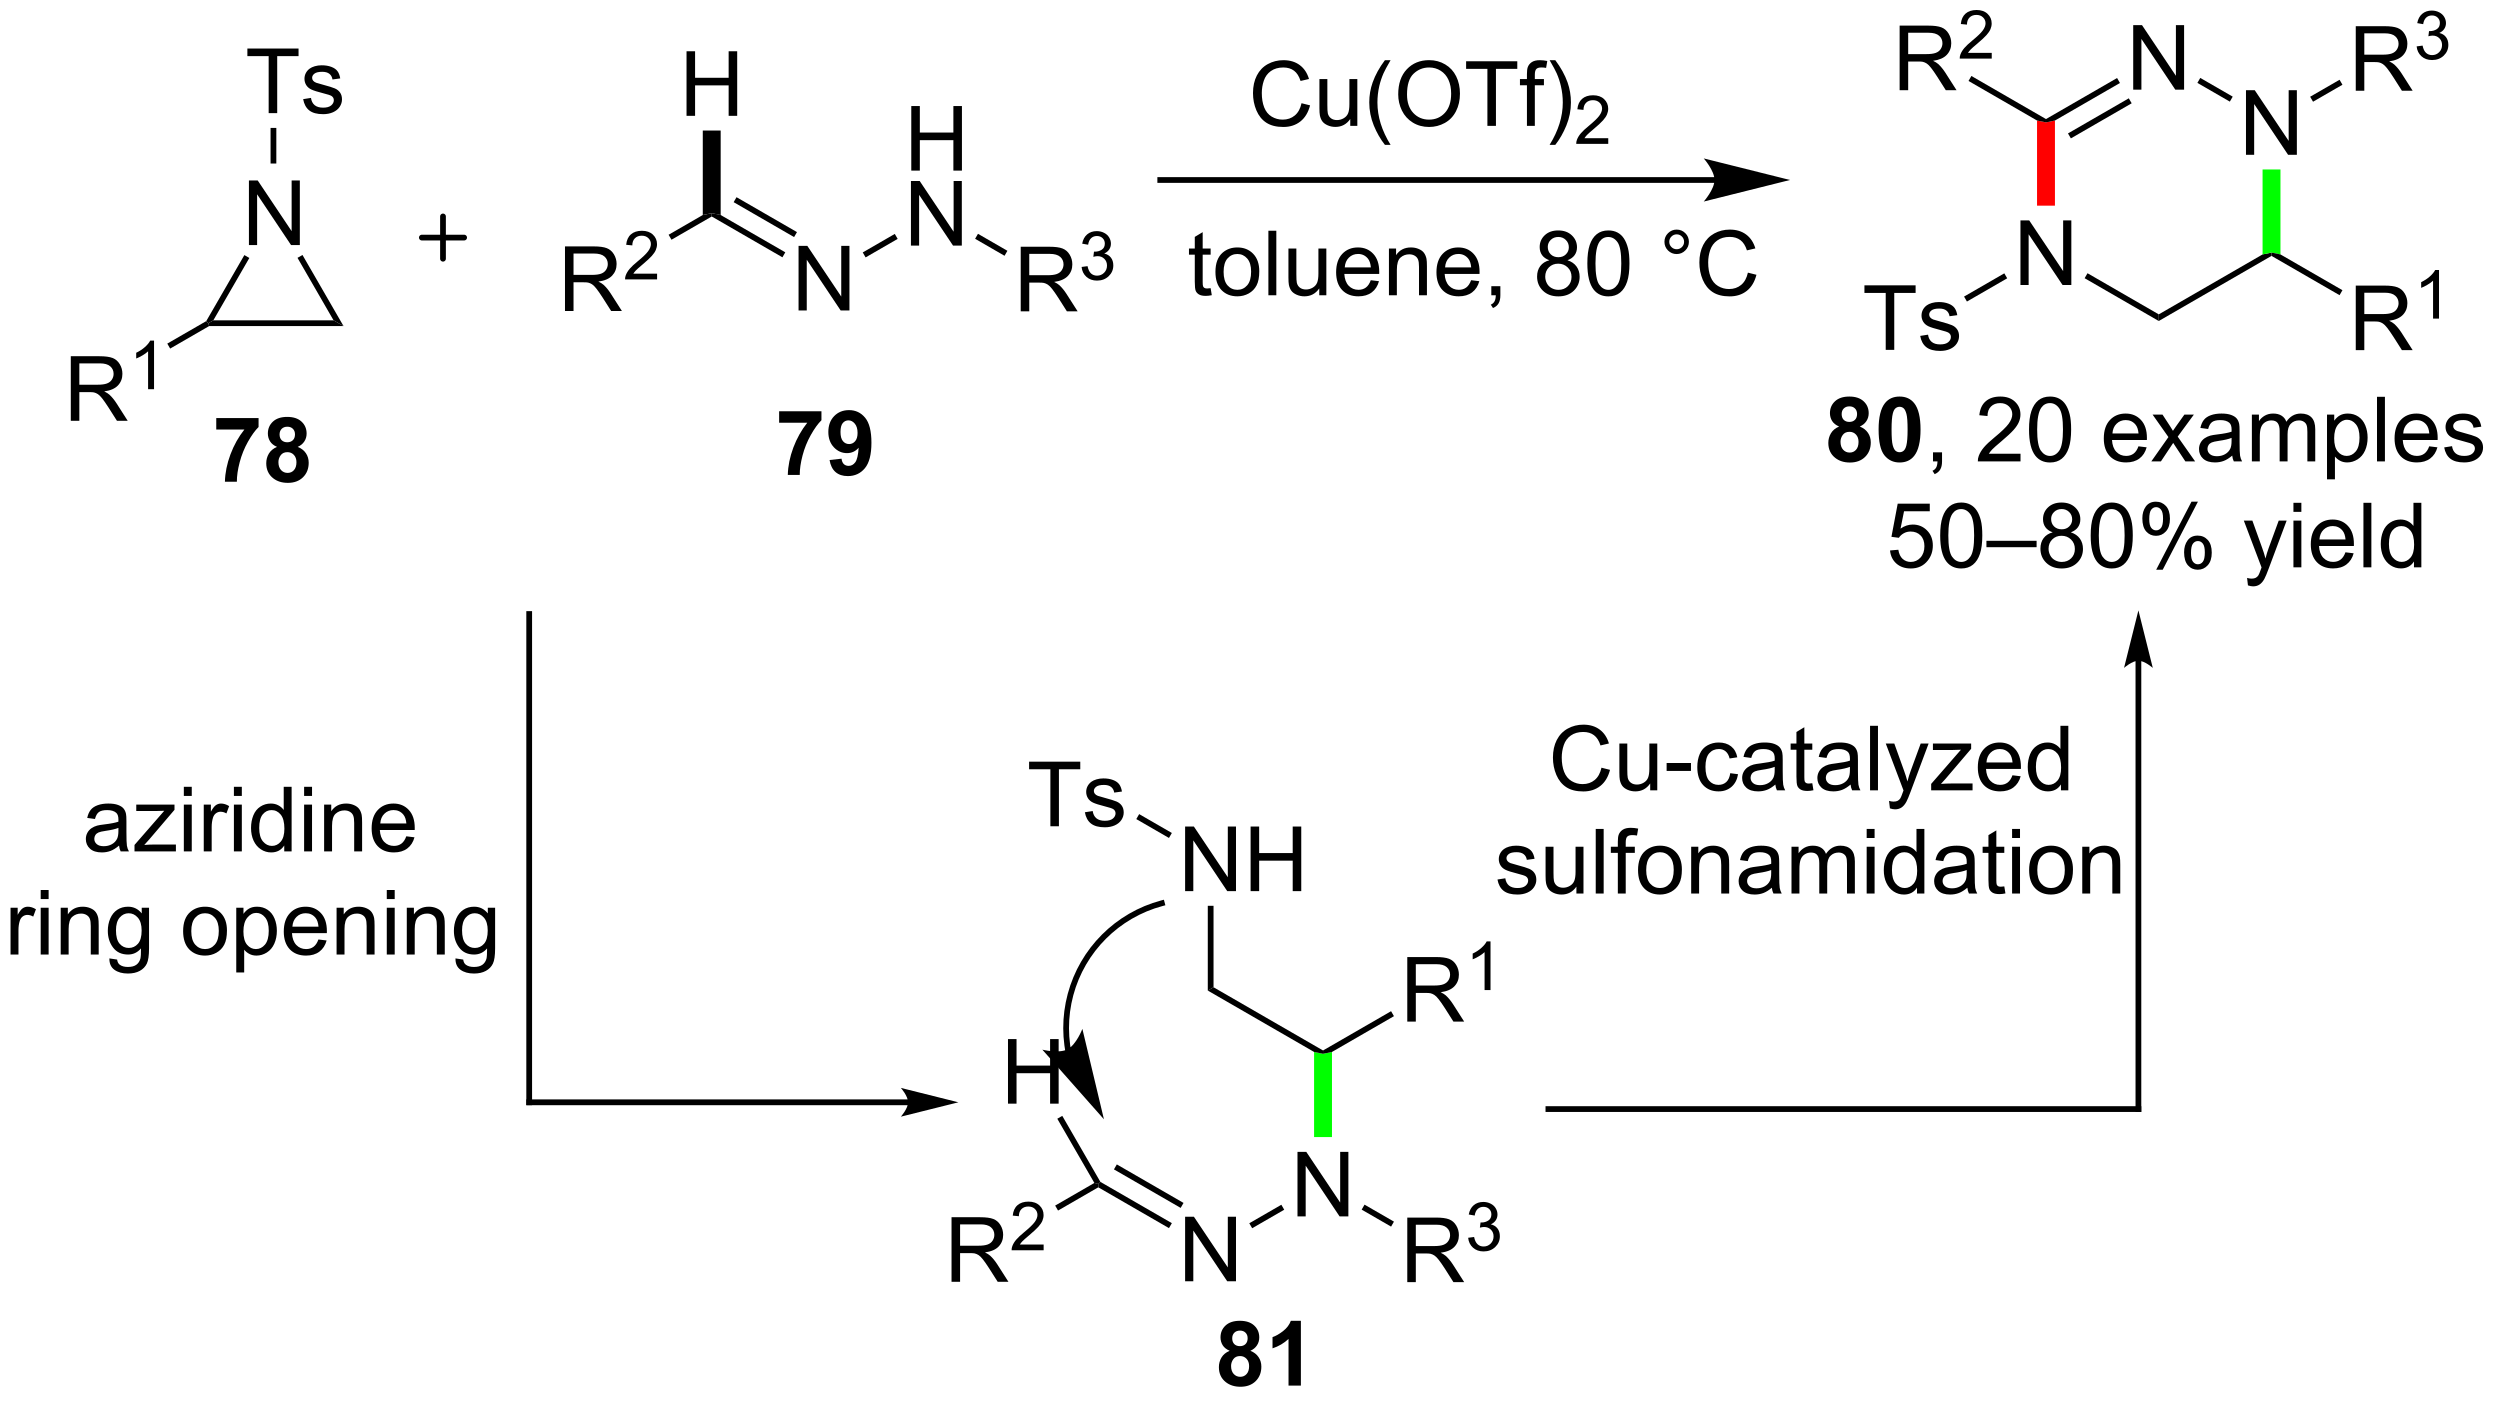 <?xml version="1.0" encoding="UTF-8"?>
<!DOCTYPE svg PUBLIC '-//W3C//DTD SVG 1.0//EN'
          'http://www.w3.org/TR/2001/REC-SVG-20010904/DTD/svg10.dtd'>
<svg stroke-dasharray="none" shape-rendering="auto" xmlns="http://www.w3.org/2000/svg" font-family="'Dialog'" text-rendering="auto" width="304" fill-opacity="1" color-interpolation="auto" color-rendering="auto" preserveAspectRatio="xMidYMid meet" font-size="12px" viewBox="0 0 304 171" fill="black" xmlns:xlink="http://www.w3.org/1999/xlink" stroke="black" image-rendering="auto" stroke-miterlimit="10" stroke-linecap="square" stroke-linejoin="miter" font-style="normal" stroke-width="1" height="171" stroke-dashoffset="0" font-weight="normal" stroke-opacity="1"
><!--Generated by the Batik Graphics2D SVG Generator--><defs id="genericDefs"
  /><g
  ><defs id="defs1"
    ><clipPath clipPathUnits="userSpaceOnUse" id="clipPath1"
      ><path d="M1.507 2.797 L229.076 2.797 L229.076 130.401 L1.507 130.401 L1.507 2.797 Z"
      /></clipPath
      ><clipPath clipPathUnits="userSpaceOnUse" id="clipPath2"
      ><path d="M109.585 250.016 L109.585 374.072 L330.827 374.072 L330.827 250.016 Z"
      /></clipPath
    ></defs
    ><g transform="scale(1.333,1.333) translate(-1.507,-2.797) matrix(1.029,0,0,1.029,-111.212,-254.369)"
    ><path d="M131.61 271.643 L131.61 265.916 L132.388 265.916 L135.396 270.411 L135.396 265.916 L136.123 265.916 L136.123 271.643 L135.344 271.643 L132.336 267.143 L132.336 271.643 L131.61 271.643 Z" stroke="none" clip-path="url(#clipPath2)"
    /></g
    ><g transform="matrix(1.371,0,0,1.371,-150.292,-342.889)"
    ><path d="M131.296 272.726 L131.738 272.981 L128.543 278.514 L128.101 278.769 L127.914 278.583 Z" stroke="none" clip-path="url(#clipPath2)"
    /></g
    ><g transform="matrix(1.371,0,0,1.371,-150.292,-342.889)"
    ><path d="M128.169 279.024 L128.101 278.769 L128.543 278.514 L139.208 278.514 L140.092 279.024 Z" stroke="none" clip-path="url(#clipPath2)"
    /></g
    ><g transform="matrix(1.371,0,0,1.371,-150.292,-342.889)"
    ><path d="M140.092 279.024 L139.208 278.514 L136.008 272.971 L136.45 272.716 Z" stroke="none" clip-path="url(#clipPath2)"
    /></g
    ><g transform="matrix(1.371,0,0,1.371,-150.292,-342.889)"
    ><path d="M133.451 260.134 L133.451 255.082 L131.563 255.082 L131.563 254.408 L136.102 254.408 L136.102 255.082 L134.209 255.082 L134.209 260.134 L133.451 260.134 ZM136.51 258.895 L137.205 258.785 Q137.262 259.205 137.53 259.429 Q137.799 259.65 138.278 259.65 Q138.762 259.65 138.996 259.452 Q139.231 259.254 139.231 258.988 Q139.231 258.752 139.025 258.613 Q138.879 258.52 138.306 258.377 Q137.533 258.181 137.233 258.038 Q136.934 257.895 136.78 257.645 Q136.627 257.392 136.627 257.087 Q136.627 256.809 136.752 256.574 Q136.879 256.337 137.098 256.181 Q137.262 256.059 137.546 255.975 Q137.83 255.892 138.153 255.892 Q138.642 255.892 139.01 256.033 Q139.379 256.173 139.554 256.413 Q139.731 256.652 139.799 257.056 L139.111 257.15 Q139.064 256.83 138.838 256.65 Q138.614 256.47 138.205 256.47 Q137.72 256.47 137.512 256.632 Q137.306 256.791 137.306 257.004 Q137.306 257.142 137.392 257.252 Q137.478 257.363 137.661 257.439 Q137.767 257.478 138.283 257.619 Q139.028 257.817 139.322 257.944 Q139.619 258.072 139.786 258.314 Q139.955 258.556 139.955 258.916 Q139.955 259.267 139.749 259.577 Q139.543 259.887 139.155 260.059 Q138.77 260.228 138.283 260.228 Q137.473 260.228 137.049 259.892 Q136.627 259.556 136.51 258.895 Z" stroke="none" clip-path="url(#clipPath2)"
    /></g
    ><g transform="matrix(1.371,0,0,1.371,-150.292,-342.889)"
    ><path d="M134.131 264.605 L133.62 264.605 L133.62 261.447 L134.131 261.447 Z" stroke="none" clip-path="url(#clipPath2)"
    /></g
    ><g transform="matrix(1.371,0,0,1.371,-150.292,-342.889)"
    ><path d="M115.901 287.424 L115.901 281.697 L118.44 281.697 Q119.206 281.697 119.604 281.851 Q120.003 282.005 120.24 282.395 Q120.479 282.786 120.479 283.26 Q120.479 283.869 120.084 284.288 Q119.69 284.705 118.865 284.817 Q119.167 284.963 119.323 285.103 Q119.654 285.408 119.951 285.864 L120.948 287.424 L119.995 287.424 L119.237 286.231 Q118.904 285.716 118.688 285.442 Q118.474 285.169 118.305 285.059 Q118.136 284.95 117.959 284.908 Q117.831 284.88 117.537 284.88 L116.659 284.88 L116.659 287.424 L115.901 287.424 ZM116.659 284.223 L118.287 284.223 Q118.808 284.223 119.099 284.116 Q119.393 284.01 119.544 283.773 Q119.698 283.536 119.698 283.26 Q119.698 282.853 119.401 282.593 Q119.107 282.33 118.472 282.33 L116.659 282.33 L116.659 284.223 Z" stroke="none" clip-path="url(#clipPath2)"
    /></g
    ><g transform="matrix(1.371,0,0,1.371,-150.292,-342.889)"
    ><path d="M123.285 284.624 L122.757 284.624 L122.757 281.262 Q122.566 281.444 122.257 281.626 Q121.949 281.807 121.703 281.899 L121.703 281.389 Q122.144 281.18 122.474 280.885 Q122.806 280.589 122.945 280.311 L123.285 280.311 L123.285 284.624 Z" stroke="none" clip-path="url(#clipPath2)"
    /></g
    ><g transform="matrix(1.371,0,0,1.371,-150.292,-342.889)"
    ><path d="M127.914 278.583 L128.101 278.769 L128.169 279.024 L124.714 281.019 L124.459 280.577 Z" stroke="none" clip-path="url(#clipPath2)"
    /></g
    ><g transform="matrix(1.371,0,0,1.371,-150.292,-342.889)"
    ><path d="M159.733 277.683 L159.733 271.956 L162.272 271.956 Q163.038 271.956 163.436 272.11 Q163.835 272.264 164.071 272.654 Q164.311 273.045 164.311 273.519 Q164.311 274.128 163.915 274.548 Q163.522 274.964 162.696 275.076 Q162.999 275.222 163.155 275.363 Q163.486 275.667 163.782 276.123 L164.78 277.683 L163.827 277.683 L163.069 276.49 Q162.736 275.974 162.519 275.701 Q162.306 275.428 162.137 275.318 Q161.967 275.209 161.79 275.167 Q161.663 275.139 161.368 275.139 L160.491 275.139 L160.491 277.683 L159.733 277.683 ZM160.491 274.482 L162.118 274.482 Q162.639 274.482 162.931 274.376 Q163.225 274.269 163.376 274.032 Q163.53 273.795 163.53 273.519 Q163.53 273.113 163.233 272.852 Q162.939 272.589 162.303 272.589 L160.491 272.589 L160.491 274.482 Z" stroke="none" clip-path="url(#clipPath2)"
    /></g
    ><g transform="matrix(1.371,0,0,1.371,-150.292,-342.889)"
    ><path d="M167.902 274.375 L167.902 274.883 L165.062 274.883 Q165.056 274.692 165.124 274.516 Q165.232 274.227 165.47 273.945 Q165.71 273.664 166.161 273.295 Q166.861 272.721 167.107 272.385 Q167.353 272.049 167.353 271.75 Q167.353 271.438 167.128 271.223 Q166.905 271.006 166.544 271.006 Q166.163 271.006 165.935 271.235 Q165.706 271.463 165.704 271.867 L165.161 271.813 Q165.218 271.205 165.581 270.889 Q165.945 270.57 166.556 270.57 Q167.175 270.57 167.534 270.914 Q167.896 271.256 167.896 271.762 Q167.896 272.02 167.79 272.27 Q167.685 272.518 167.439 272.793 Q167.195 273.068 166.626 273.549 Q166.152 273.947 166.017 274.09 Q165.882 274.233 165.794 274.375 L167.902 274.375 Z" stroke="none" clip-path="url(#clipPath2)"
    /></g
    ><g transform="matrix(1.371,0,0,1.371,-150.292,-342.889)"
    ><path d="M169.179 271.364 L168.924 270.922 L171.955 269.172 L172.749 269.009 L172.749 269.303 Z" stroke="none" clip-path="url(#clipPath2)"
    /></g
    ><g transform="matrix(1.371,0,0,1.371,-150.292,-342.889)"
    ><path d="M180.45 277.638 L180.45 271.911 L181.229 271.911 L184.236 276.406 L184.236 271.911 L184.963 271.911 L184.963 277.638 L184.184 277.638 L181.177 273.138 L181.177 277.638 L180.45 277.638 Z" stroke="none" clip-path="url(#clipPath2)"
    /></g
    ><g transform="matrix(1.371,0,0,1.371,-150.292,-342.889)"
    ><path d="M172.749 269.303 L172.749 269.009 L173.542 269.172 L179.274 272.481 L179.018 272.923 ZM174.693 268.033 L180.054 271.129 L180.309 270.687 L174.948 267.592 Z" stroke="none" clip-path="url(#clipPath2)"
    /></g
    ><g transform="matrix(1.371,0,0,1.371,-150.292,-342.889)"
    ><path d="M190.448 265.233 L190.448 259.507 L191.206 259.507 L191.206 261.858 L194.182 261.858 L194.182 259.507 L194.94 259.507 L194.94 265.233 L194.182 265.233 L194.182 262.533 L191.206 262.533 L191.206 265.233 L190.448 265.233 Z" stroke="none" clip-path="url(#clipPath2)"
    /></g
    ><g transform="matrix(1.371,0,0,1.371,-150.292,-342.889)"
    ><path d="M190.417 271.884 L190.417 266.157 L191.195 266.157 L194.203 270.652 L194.203 266.157 L194.93 266.157 L194.93 271.884 L194.151 271.884 L191.143 267.384 L191.143 271.884 L190.417 271.884 Z" stroke="none" clip-path="url(#clipPath2)"
    /></g
    ><g transform="matrix(1.371,0,0,1.371,-150.292,-342.889)"
    ><path d="M186.397 272.932 L186.142 272.49 L188.985 270.849 L189.24 271.29 Z" stroke="none" clip-path="url(#clipPath2)"
    /></g
    ><g transform="matrix(1.371,0,0,1.371,-150.292,-342.889)"
    ><path d="M170.514 260.375 L170.514 254.648 L171.272 254.648 L171.272 257 L174.249 257 L174.249 254.648 L175.007 254.648 L175.007 260.375 L174.249 260.375 L174.249 257.674 L171.272 257.674 L171.272 260.375 L170.514 260.375 Z" stroke="none" clip-path="url(#clipPath2)"
    /></g
    ><g transform="matrix(1.371,0,0,1.371,-150.292,-342.889)"
    ><path d="M173.542 269.172 L172.749 269.009 L171.955 269.172 L171.955 261.679 L173.542 261.679 Z" stroke="none" clip-path="url(#clipPath2)"
    /></g
    ><g transform="matrix(1.371,0,0,1.371,-150.292,-342.889)"
    ><path d="M200.154 277.713 L200.154 271.986 L202.694 271.986 Q203.459 271.986 203.857 272.14 Q204.256 272.293 204.493 272.684 Q204.732 273.075 204.732 273.549 Q204.732 274.158 204.337 274.577 Q203.944 274.994 203.118 275.106 Q203.42 275.252 203.576 275.392 Q203.907 275.697 204.204 276.153 L205.201 277.713 L204.248 277.713 L203.49 276.52 Q203.157 276.005 202.941 275.731 Q202.727 275.458 202.558 275.348 Q202.389 275.239 202.212 275.197 Q202.084 275.168 201.79 275.168 L200.912 275.168 L200.912 277.713 L200.154 277.713 ZM200.912 274.512 L202.54 274.512 Q203.061 274.512 203.352 274.406 Q203.647 274.299 203.798 274.062 Q203.951 273.825 203.951 273.549 Q203.951 273.142 203.654 272.882 Q203.36 272.619 202.725 272.619 L200.912 272.619 L200.912 274.512 Z" stroke="none" clip-path="url(#clipPath2)"
    /></g
    ><g transform="matrix(1.371,0,0,1.371,-150.292,-342.889)"
    ><path d="M205.554 273.778 L206.081 273.708 Q206.173 274.157 206.389 274.354 Q206.608 274.551 206.923 274.551 Q207.294 274.551 207.549 274.294 Q207.807 274.036 207.807 273.655 Q207.807 273.292 207.569 273.057 Q207.333 272.821 206.966 272.821 Q206.817 272.821 206.595 272.88 L206.653 272.417 Q206.706 272.423 206.737 272.423 Q207.075 272.423 207.345 272.247 Q207.614 272.071 207.614 271.704 Q207.614 271.415 207.417 271.225 Q207.221 271.034 206.911 271.034 Q206.602 271.034 206.397 271.227 Q206.192 271.421 206.133 271.807 L205.606 271.714 Q205.704 271.182 206.046 270.891 Q206.389 270.6 206.899 270.6 Q207.251 270.6 207.546 270.751 Q207.843 270.901 207.999 271.163 Q208.155 271.423 208.155 271.716 Q208.155 271.995 208.005 272.223 Q207.856 272.452 207.563 272.587 Q207.944 272.675 208.155 272.952 Q208.366 273.227 208.366 273.643 Q208.366 274.206 207.956 274.598 Q207.546 274.989 206.919 274.989 Q206.354 274.989 205.979 274.653 Q205.606 274.315 205.554 273.778 Z" stroke="none" clip-path="url(#clipPath2)"
    /></g
    ><g transform="matrix(1.371,0,0,1.371,-150.292,-342.889)"
    ><path d="M196.109 271.281 L196.364 270.839 L198.973 272.346 L198.718 272.788 Z" stroke="none" clip-path="url(#clipPath2)"
    /></g
    ><g stroke-width="0.51" transform="matrix(1.371,0,0,1.371,-150.292,-342.889)" stroke-linejoin="round" stroke-linecap="round"
    ><path fill="none" d="M147.038 271.174 L150.788 271.174 M148.913 269.299 L148.913 273.049" clip-path="url(#clipPath2)"
    /></g
    ><g transform="matrix(1.371,0,0,1.371,-150.292,-342.889)"
    ><path d="M261.688 265.81 L212.531 265.81 L212.275 265.81 L212.275 266.32 L212.531 266.32 L261.688 266.32 L261.943 266.32 L261.943 265.81 L261.688 265.81 ZM268.387 266.065 L260.733 264.152 C260.733 264.152 261.688 265.228 261.688 266.065 C261.688 266.902 260.733 267.978 260.733 267.978 Z" stroke="none" clip-path="url(#clipPath2)"
    /></g
    ><g transform="matrix(1.371,0,0,1.371,-150.292,-342.889)"
    ><path d="M225.06 259.256 L225.818 259.446 Q225.581 260.381 224.961 260.873 Q224.342 261.363 223.448 261.363 Q222.521 261.363 221.94 260.985 Q221.362 260.608 221.058 259.894 Q220.756 259.178 220.756 258.358 Q220.756 257.462 221.097 256.798 Q221.44 256.131 222.071 255.785 Q222.701 255.439 223.459 255.439 Q224.318 255.439 224.904 255.876 Q225.49 256.313 225.722 257.108 L224.974 257.282 Q224.776 256.657 224.396 256.373 Q224.019 256.087 223.443 256.087 Q222.784 256.087 222.339 256.405 Q221.896 256.72 221.717 257.254 Q221.537 257.787 221.537 258.353 Q221.537 259.084 221.75 259.629 Q221.964 260.173 222.412 260.444 Q222.862 260.712 223.386 260.712 Q224.021 260.712 224.461 260.345 Q224.904 259.978 225.06 259.256 ZM229.382 261.264 L229.382 260.655 Q228.898 261.358 228.064 261.358 Q227.697 261.358 227.379 261.217 Q227.062 261.077 226.905 260.863 Q226.752 260.649 226.689 260.342 Q226.648 260.134 226.648 259.686 L226.648 257.116 L227.351 257.116 L227.351 259.415 Q227.351 259.967 227.392 260.157 Q227.46 260.436 227.674 260.595 Q227.89 260.751 228.205 260.751 Q228.523 260.751 228.799 260.589 Q229.077 260.428 229.192 260.149 Q229.306 259.868 229.306 259.337 L229.306 257.116 L230.01 257.116 L230.01 261.264 L229.382 261.264 ZM232.456 262.949 Q231.873 262.214 231.469 261.23 Q231.068 260.243 231.068 259.188 Q231.068 258.259 231.37 257.407 Q231.722 256.42 232.456 255.439 L232.959 255.439 Q232.487 256.251 232.334 256.6 Q232.097 257.139 231.959 257.725 Q231.792 258.454 231.792 259.194 Q231.792 261.071 232.959 262.949 L232.456 262.949 ZM233.636 258.475 Q233.636 257.048 234.401 256.243 Q235.167 255.436 236.378 255.436 Q237.17 255.436 237.805 255.816 Q238.443 256.194 238.776 256.871 Q239.112 257.548 239.112 258.407 Q239.112 259.28 238.761 259.967 Q238.409 260.655 237.763 261.009 Q237.12 261.363 236.373 261.363 Q235.565 261.363 234.928 260.972 Q234.292 260.579 233.964 259.905 Q233.636 259.228 233.636 258.475 ZM234.417 258.485 Q234.417 259.522 234.972 260.118 Q235.529 260.712 236.37 260.712 Q237.224 260.712 237.776 260.11 Q238.331 259.509 238.331 258.405 Q238.331 257.704 238.094 257.183 Q237.857 256.662 237.401 256.376 Q236.948 256.087 236.381 256.087 Q235.576 256.087 234.995 256.642 Q234.417 257.194 234.417 258.485 ZM241.546 261.264 L241.546 256.212 L239.658 256.212 L239.658 255.537 L244.197 255.537 L244.197 256.212 L242.304 256.212 L242.304 261.264 L241.546 261.264 ZM245.053 261.264 L245.053 257.662 L244.433 257.662 L244.433 257.116 L245.053 257.116 L245.053 256.673 Q245.053 256.256 245.128 256.053 Q245.23 255.78 245.485 255.61 Q245.74 255.439 246.201 255.439 Q246.498 255.439 246.857 255.509 L246.753 256.123 Q246.534 256.084 246.339 256.084 Q246.019 256.084 245.886 256.222 Q245.753 256.358 245.753 256.733 L245.753 257.116 L246.56 257.116 L246.56 257.662 L245.753 257.662 L245.753 261.264 L245.053 261.264 ZM247.569 262.949 L247.064 262.949 Q248.233 261.071 248.233 259.194 Q248.233 258.459 248.064 257.735 Q247.931 257.149 247.694 256.61 Q247.541 256.259 247.064 255.439 L247.569 255.439 Q248.304 256.42 248.655 257.407 Q248.955 258.259 248.955 259.188 Q248.955 260.243 248.551 261.23 Q248.148 262.214 247.569 262.949 Z" stroke="none" clip-path="url(#clipPath2)"
    /></g
    ><g transform="matrix(1.371,0,0,1.371,-150.292,-342.889)"
    ><path d="M252.265 262.356 L252.265 262.864 L249.425 262.864 Q249.42 262.673 249.488 262.497 Q249.595 262.208 249.834 261.926 Q250.074 261.645 250.525 261.276 Q251.224 260.702 251.47 260.366 Q251.717 260.03 251.717 259.731 Q251.717 259.419 251.492 259.204 Q251.269 258.987 250.908 258.987 Q250.527 258.987 250.299 259.216 Q250.07 259.444 250.068 259.848 L249.525 259.794 Q249.582 259.186 249.945 258.87 Q250.308 258.551 250.92 258.551 Q251.539 258.551 251.898 258.895 Q252.26 259.237 252.26 259.743 Q252.26 260.001 252.154 260.251 Q252.049 260.499 251.803 260.774 Q251.558 261.05 250.99 261.53 Q250.515 261.928 250.381 262.071 Q250.246 262.214 250.158 262.356 L252.265 262.356 Z" stroke="none" clip-path="url(#clipPath2)"
    /></g
    ><g transform="matrix(1.371,0,0,1.371,-150.292,-342.889)"
    ><path d="M216.999 275.66 L217.101 276.283 Q216.804 276.345 216.569 276.345 Q216.187 276.345 215.976 276.225 Q215.765 276.103 215.679 275.905 Q215.593 275.707 215.593 275.074 L215.593 272.689 L215.077 272.689 L215.077 272.142 L215.593 272.142 L215.593 271.113 L216.293 270.691 L216.293 272.142 L216.999 272.142 L216.999 272.689 L216.293 272.689 L216.293 275.113 Q216.293 275.415 216.33 275.501 Q216.366 275.587 216.45 275.639 Q216.536 275.689 216.692 275.689 Q216.809 275.689 216.999 275.66 ZM217.425 274.215 Q217.425 273.064 218.065 272.509 Q218.602 272.048 219.37 272.048 Q220.227 272.048 220.769 272.608 Q221.313 273.168 221.313 274.158 Q221.313 274.957 221.071 275.418 Q220.831 275.876 220.373 276.132 Q219.915 276.384 219.37 276.384 Q218.5 276.384 217.961 275.827 Q217.425 275.267 217.425 274.215 ZM218.149 274.215 Q218.149 275.012 218.495 275.41 Q218.844 275.806 219.37 275.806 Q219.894 275.806 220.24 275.408 Q220.589 275.009 220.589 274.191 Q220.589 273.423 220.24 273.027 Q219.891 272.629 219.37 272.629 Q218.844 272.629 218.495 273.025 Q218.149 273.418 218.149 274.215 ZM222.121 276.29 L222.121 270.564 L222.825 270.564 L222.825 276.29 L222.121 276.29 ZM226.633 276.29 L226.633 275.681 Q226.149 276.384 225.315 276.384 Q224.948 276.384 224.631 276.243 Q224.313 276.103 224.157 275.889 Q224.003 275.676 223.94 275.368 Q223.899 275.16 223.899 274.712 L223.899 272.142 L224.602 272.142 L224.602 274.441 Q224.602 274.993 224.644 275.184 Q224.711 275.462 224.925 275.621 Q225.141 275.777 225.456 275.777 Q225.774 275.777 226.05 275.616 Q226.328 275.454 226.443 275.176 Q226.558 274.895 226.558 274.363 L226.558 272.142 L227.261 272.142 L227.261 276.29 L226.633 276.29 ZM231.202 274.954 L231.929 275.043 Q231.757 275.681 231.291 276.033 Q230.827 276.384 230.106 276.384 Q229.194 276.384 228.661 275.824 Q228.129 275.262 228.129 274.251 Q228.129 273.204 228.668 272.626 Q229.207 272.048 230.067 272.048 Q230.898 272.048 231.424 272.616 Q231.952 273.181 231.952 274.207 Q231.952 274.27 231.95 274.395 L228.856 274.395 Q228.895 275.079 229.241 275.444 Q229.59 275.806 230.108 275.806 Q230.496 275.806 230.77 275.603 Q231.043 275.4 231.202 274.954 ZM228.895 273.816 L231.21 273.816 Q231.163 273.293 230.944 273.033 Q230.608 272.626 230.075 272.626 Q229.59 272.626 229.26 272.952 Q228.929 273.275 228.895 273.816 ZM232.813 276.29 L232.813 272.142 L233.446 272.142 L233.446 272.731 Q233.901 272.048 234.766 272.048 Q235.141 272.048 235.453 272.184 Q235.769 272.316 235.925 272.535 Q236.081 272.754 236.144 273.056 Q236.183 273.251 236.183 273.738 L236.183 276.29 L235.48 276.29 L235.48 273.767 Q235.48 273.337 235.396 273.124 Q235.315 272.91 235.107 272.785 Q234.899 272.658 234.618 272.658 Q234.167 272.658 233.842 272.944 Q233.516 273.228 233.516 274.025 L233.516 276.29 L232.813 276.29 ZM240.101 274.954 L240.827 275.043 Q240.655 275.681 240.189 276.033 Q239.726 276.384 239.004 276.384 Q238.093 276.384 237.559 275.824 Q237.028 275.262 237.028 274.251 Q237.028 273.204 237.567 272.626 Q238.106 272.048 238.965 272.048 Q239.796 272.048 240.322 272.616 Q240.851 273.181 240.851 274.207 Q240.851 274.27 240.848 274.395 L237.754 274.395 Q237.793 275.079 238.14 275.444 Q238.489 275.806 239.007 275.806 Q239.395 275.806 239.668 275.603 Q239.942 275.4 240.101 274.954 ZM237.793 273.816 L240.108 273.816 Q240.062 273.293 239.843 273.033 Q239.507 272.626 238.973 272.626 Q238.489 272.626 238.158 272.952 Q237.827 273.275 237.793 273.816 ZM241.894 276.29 L241.894 275.488 L242.696 275.488 L242.696 276.29 Q242.696 276.733 242.54 277.004 Q242.383 277.275 242.042 277.423 L241.847 277.124 Q242.071 277.025 242.175 276.835 Q242.282 276.647 242.292 276.29 L241.894 276.29 ZM247.042 273.184 Q246.605 273.025 246.394 272.728 Q246.183 272.431 246.183 272.017 Q246.183 271.392 246.631 270.967 Q247.081 270.54 247.828 270.54 Q248.578 270.54 249.034 270.975 Q249.493 271.41 249.493 272.035 Q249.493 272.434 249.282 272.731 Q249.073 273.025 248.649 273.184 Q249.175 273.356 249.451 273.738 Q249.727 274.121 249.727 274.652 Q249.727 275.387 249.206 275.889 Q248.688 276.389 247.839 276.389 Q246.993 276.389 246.472 275.887 Q245.953 275.384 245.953 274.634 Q245.953 274.074 246.235 273.699 Q246.519 273.322 247.042 273.184 ZM246.901 271.993 Q246.901 272.4 247.162 272.658 Q247.425 272.915 247.844 272.915 Q248.25 272.915 248.508 272.66 Q248.769 272.402 248.769 272.033 Q248.769 271.645 248.5 271.382 Q248.235 271.118 247.836 271.118 Q247.433 271.118 247.167 271.376 Q246.901 271.634 246.901 271.993 ZM246.675 274.637 Q246.675 274.939 246.818 275.22 Q246.961 275.501 247.243 275.655 Q247.524 275.809 247.847 275.809 Q248.352 275.809 248.68 275.486 Q249.008 275.16 249.008 274.66 Q249.008 274.152 248.67 273.822 Q248.331 273.488 247.823 273.488 Q247.328 273.488 247 273.816 Q246.675 274.145 246.675 274.637 ZM250.411 273.465 Q250.411 272.449 250.619 271.832 Q250.827 271.212 251.239 270.876 Q251.653 270.54 252.278 270.54 Q252.739 270.54 253.085 270.725 Q253.434 270.91 253.661 271.262 Q253.887 271.611 254.015 272.113 Q254.145 272.613 254.145 273.465 Q254.145 274.473 253.937 275.092 Q253.731 275.712 253.317 276.051 Q252.905 276.389 252.278 276.389 Q251.45 276.389 250.976 275.793 Q250.411 275.079 250.411 273.465 ZM251.132 273.465 Q251.132 274.876 251.463 275.342 Q251.793 275.809 252.278 275.809 Q252.762 275.809 253.09 275.34 Q253.421 274.871 253.421 273.465 Q253.421 272.051 253.09 271.587 Q252.762 271.121 252.27 271.121 Q251.786 271.121 251.496 271.533 Q251.132 272.056 251.132 273.465 ZM257.249 271.548 Q257.249 271.098 257.567 270.783 Q257.887 270.465 258.332 270.465 Q258.786 270.465 259.101 270.783 Q259.418 271.098 259.418 271.548 Q259.418 271.996 259.098 272.316 Q258.78 272.634 258.332 272.634 Q257.887 272.634 257.567 272.319 Q257.249 272.001 257.249 271.548 ZM257.676 271.548 Q257.676 271.822 257.869 272.014 Q258.062 272.207 258.335 272.207 Q258.606 272.207 258.799 272.014 Q258.991 271.822 258.991 271.548 Q258.991 271.275 258.799 271.082 Q258.606 270.887 258.335 270.887 Q258.062 270.887 257.869 271.082 Q257.676 271.275 257.676 271.548 ZM264.651 274.283 L265.409 274.473 Q265.172 275.408 264.553 275.9 Q263.933 276.389 263.039 276.389 Q262.112 276.389 261.532 276.012 Q260.954 275.634 260.649 274.921 Q260.347 274.204 260.347 273.384 Q260.347 272.488 260.688 271.824 Q261.032 271.158 261.662 270.811 Q262.292 270.465 263.05 270.465 Q263.909 270.465 264.495 270.902 Q265.081 271.34 265.313 272.134 L264.565 272.309 Q264.368 271.684 263.987 271.4 Q263.61 271.113 263.034 271.113 Q262.375 271.113 261.93 271.431 Q261.487 271.746 261.308 272.28 Q261.128 272.814 261.128 273.379 Q261.128 274.111 261.341 274.655 Q261.555 275.199 262.003 275.47 Q262.454 275.738 262.977 275.738 Q263.612 275.738 264.053 275.371 Q264.495 275.004 264.651 274.283 Z" stroke="none" clip-path="url(#clipPath2)"
    /></g
    ><g transform="matrix(1.371,0,0,1.371,-150.292,-342.889)"
    ><path d="M288.825 275.379 L288.825 269.652 L289.603 269.652 L292.611 274.147 L292.611 269.652 L293.338 269.652 L293.338 275.379 L292.559 275.379 L289.551 270.879 L289.551 275.379 L288.825 275.379 Z" stroke="none" clip-path="url(#clipPath2)"
    /></g
    ><g transform="matrix(1.371,0,0,1.371,-150.292,-342.889)"
    ><path d="M308.828 263.83 L308.828 258.103 L309.606 258.103 L312.614 262.598 L312.614 258.103 L313.341 258.103 L313.341 263.83 L312.562 263.83 L309.554 259.33 L309.554 263.83 L308.828 263.83 Z" stroke="none" clip-path="url(#clipPath2)"
    /></g
    ><g transform="matrix(1.371,0,0,1.371,-150.292,-342.889)"
    ><path d="M298.826 258.056 L298.826 252.329 L299.605 252.329 L302.613 256.824 L302.613 252.329 L303.339 252.329 L303.339 258.056 L302.56 258.056 L299.553 253.556 L299.553 258.056 L298.826 258.056 Z" stroke="none" clip-path="url(#clipPath2)"
    /></g
    ><g fill="red" transform="matrix(1.371,0,0,1.371,-150.292,-342.889)" stroke="red"
    ><path d="M290.296 260.791 L291.09 260.955 L291.884 260.791 L291.884 268.341 L290.296 268.341 Z" stroke="none" clip-path="url(#clipPath2)"
    /></g
    ><g transform="matrix(1.371,0,0,1.371,-150.292,-342.889)"
    ><path d="M294.517 274.777 L294.772 274.335 L301.092 277.984 L301.092 278.573 Z" stroke="none" clip-path="url(#clipPath2)"
    /></g
    ><g transform="matrix(1.371,0,0,1.371,-150.292,-342.889)"
    ><path d="M301.092 278.573 L301.092 277.984 L310.3 272.668 L311.093 272.504 L311.093 272.798 Z" stroke="none" clip-path="url(#clipPath2)"
    /></g
    ><g fill="lime" transform="matrix(1.371,0,0,1.371,-150.292,-342.889)" stroke="lime"
    ><path d="M311.887 272.668 L311.093 272.504 L310.3 272.668 L310.3 265.134 L311.887 265.134 Z" stroke="none" clip-path="url(#clipPath2)"
    /></g
    ><g transform="matrix(1.371,0,0,1.371,-150.292,-342.889)"
    ><path d="M307.651 258.673 L307.396 259.115 L304.518 257.454 L304.773 257.012 Z" stroke="none" clip-path="url(#clipPath2)"
    /></g
    ><g transform="matrix(1.371,0,0,1.371,-150.292,-342.889)"
    ><path d="M297.395 257.021 L297.65 257.462 L291.884 260.791 L291.09 260.955 L291.09 260.661 ZM298.434 258.821 L293.041 261.934 L293.297 262.376 L298.689 259.263 Z" stroke="none" clip-path="url(#clipPath2)"
    /></g
    ><g transform="matrix(1.371,0,0,1.371,-150.292,-342.889)"
    ><path d="M278.109 258.101 L278.109 252.374 L280.648 252.374 Q281.414 252.374 281.812 252.528 Q282.211 252.681 282.448 253.072 Q282.687 253.463 282.687 253.937 Q282.687 254.546 282.291 254.965 Q281.898 255.382 281.073 255.494 Q281.375 255.64 281.531 255.78 Q281.862 256.085 282.159 256.541 L283.156 258.101 L282.203 258.101 L281.445 256.908 Q281.112 256.392 280.896 256.119 Q280.682 255.846 280.513 255.736 Q280.344 255.627 280.166 255.585 Q280.039 255.556 279.745 255.556 L278.867 255.556 L278.867 258.101 L278.109 258.101 ZM278.867 254.9 L280.495 254.9 Q281.015 254.9 281.307 254.793 Q281.601 254.687 281.752 254.45 Q281.906 254.213 281.906 253.937 Q281.906 253.53 281.609 253.27 Q281.315 253.007 280.679 253.007 L278.867 253.007 L278.867 254.9 Z" stroke="none" clip-path="url(#clipPath2)"
    /></g
    ><g transform="matrix(1.371,0,0,1.371,-150.292,-342.889)"
    ><path d="M286.278 254.793 L286.278 255.301 L283.438 255.301 Q283.432 255.109 283.5 254.934 Q283.608 254.644 283.846 254.363 Q284.086 254.082 284.537 253.713 Q285.237 253.139 285.483 252.803 Q285.729 252.467 285.729 252.168 Q285.729 251.856 285.504 251.641 Q285.282 251.424 284.92 251.424 Q284.539 251.424 284.311 251.652 Q284.082 251.881 284.08 252.285 L283.537 252.231 Q283.594 251.623 283.957 251.307 Q284.321 250.988 284.932 250.988 Q285.551 250.988 285.911 251.332 Q286.272 251.674 286.272 252.18 Q286.272 252.438 286.166 252.688 Q286.061 252.936 285.815 253.211 Q285.571 253.486 285.002 253.967 Q284.528 254.365 284.393 254.508 Q284.258 254.65 284.17 254.793 L286.278 254.793 Z" stroke="none" clip-path="url(#clipPath2)"
    /></g
    ><g transform="matrix(1.371,0,0,1.371,-150.292,-342.889)"
    ><path d="M291.09 260.661 L291.09 260.955 L290.296 260.791 L284.219 257.282 L284.474 256.84 Z" stroke="none" clip-path="url(#clipPath2)"
    /></g
    ><g transform="matrix(1.371,0,0,1.371,-150.292,-342.889)"
    ><path d="M318.565 258.151 L318.565 252.424 L321.104 252.424 Q321.87 252.424 322.268 252.578 Q322.667 252.732 322.904 253.122 Q323.143 253.513 323.143 253.987 Q323.143 254.596 322.748 255.015 Q322.354 255.432 321.529 255.544 Q321.831 255.69 321.987 255.831 Q322.318 256.135 322.615 256.591 L323.612 258.151 L322.659 258.151 L321.901 256.958 Q321.568 256.442 321.352 256.169 Q321.138 255.896 320.969 255.786 Q320.8 255.677 320.623 255.635 Q320.495 255.607 320.201 255.607 L319.323 255.607 L319.323 258.151 L318.565 258.151 ZM319.323 254.95 L320.951 254.95 Q321.471 254.95 321.763 254.844 Q322.057 254.737 322.208 254.5 Q322.362 254.263 322.362 253.987 Q322.362 253.581 322.065 253.32 Q321.771 253.057 321.135 253.057 L319.323 253.057 L319.323 254.95 Z" stroke="none" clip-path="url(#clipPath2)"
    /></g
    ><g transform="matrix(1.371,0,0,1.371,-150.292,-342.889)"
    ><path d="M323.964 254.216 L324.492 254.146 Q324.584 254.595 324.8 254.792 Q325.019 254.989 325.334 254.989 Q325.705 254.989 325.96 254.732 Q326.218 254.474 326.218 254.093 Q326.218 253.73 325.98 253.495 Q325.744 253.259 325.377 253.259 Q325.228 253.259 325.005 253.318 L325.064 252.855 Q325.117 252.861 325.148 252.861 Q325.486 252.861 325.755 252.685 Q326.025 252.509 326.025 252.142 Q326.025 251.853 325.828 251.663 Q325.632 251.472 325.322 251.472 Q325.013 251.472 324.808 251.665 Q324.603 251.859 324.544 252.245 L324.017 252.152 Q324.115 251.62 324.457 251.329 Q324.8 251.038 325.31 251.038 Q325.662 251.038 325.957 251.189 Q326.253 251.339 326.41 251.601 Q326.566 251.861 326.566 252.154 Q326.566 252.433 326.416 252.661 Q326.267 252.89 325.974 253.025 Q326.355 253.113 326.566 253.39 Q326.777 253.665 326.777 254.081 Q326.777 254.644 326.367 255.036 Q325.957 255.427 325.33 255.427 Q324.765 255.427 324.39 255.091 Q324.017 254.753 323.964 254.216 Z" stroke="none" clip-path="url(#clipPath2)"
    /></g
    ><g transform="matrix(1.371,0,0,1.371,-150.292,-342.889)"
    ><path d="M314.775 259.124 L314.52 258.682 L317.128 257.176 L317.384 257.618 Z" stroke="none" clip-path="url(#clipPath2)"
    /></g
    ><g transform="matrix(1.371,0,0,1.371,-150.292,-342.889)"
    ><path d="M276.875 281.133 L276.875 276.081 L274.987 276.081 L274.987 275.406 L279.526 275.406 L279.526 276.081 L277.632 276.081 L277.632 281.133 L276.875 281.133 ZM279.933 279.894 L280.629 279.784 Q280.686 280.203 280.954 280.427 Q281.222 280.649 281.702 280.649 Q282.186 280.649 282.42 280.451 Q282.655 280.253 282.655 279.987 Q282.655 279.75 282.449 279.612 Q282.303 279.519 281.73 279.375 Q280.957 279.18 280.657 279.037 Q280.358 278.894 280.204 278.644 Q280.05 278.391 280.05 278.086 Q280.05 277.808 280.175 277.573 Q280.303 277.336 280.522 277.18 Q280.686 277.058 280.97 276.974 Q281.254 276.891 281.577 276.891 Q282.066 276.891 282.433 277.031 Q282.803 277.172 282.978 277.412 Q283.155 277.651 283.222 278.055 L282.535 278.149 Q282.488 277.828 282.261 277.649 Q282.038 277.469 281.629 277.469 Q281.144 277.469 280.936 277.63 Q280.73 277.789 280.73 278.003 Q280.73 278.141 280.816 278.25 Q280.902 278.362 281.084 278.438 Q281.191 278.477 281.707 278.618 Q282.452 278.815 282.746 278.943 Q283.043 279.071 283.209 279.313 Q283.379 279.555 283.379 279.914 Q283.379 280.266 283.173 280.576 Q282.967 280.886 282.579 281.058 Q282.194 281.227 281.707 281.227 Q280.897 281.227 280.472 280.891 Q280.05 280.555 279.933 279.894 Z" stroke="none" clip-path="url(#clipPath2)"
    /></g
    ><g transform="matrix(1.371,0,0,1.371,-150.292,-342.889)"
    ><path d="M287.393 274.344 L287.648 274.786 L284.078 276.847 L283.823 276.405 Z" stroke="none" clip-path="url(#clipPath2)"
    /></g
    ><g transform="matrix(1.371,0,0,1.371,-150.292,-342.889)"
    ><path d="M318.565 281.158 L318.565 275.432 L321.104 275.432 Q321.87 275.432 322.268 275.585 Q322.667 275.739 322.904 276.13 Q323.143 276.52 323.143 276.994 Q323.143 277.603 322.748 278.023 Q322.354 278.439 321.529 278.551 Q321.831 278.697 321.987 278.838 Q322.318 279.142 322.615 279.598 L323.612 281.158 L322.659 281.158 L321.901 279.965 Q321.568 279.45 321.352 279.176 Q321.138 278.903 320.969 278.793 Q320.8 278.684 320.623 278.642 Q320.495 278.614 320.201 278.614 L319.323 278.614 L319.323 281.158 L318.565 281.158 ZM319.323 277.958 L320.951 277.958 Q321.471 277.958 321.763 277.851 Q322.057 277.744 322.208 277.507 Q322.362 277.27 322.362 276.994 Q322.362 276.588 322.065 276.327 Q321.771 276.064 321.135 276.064 L319.323 276.064 L319.323 277.958 Z" stroke="none" clip-path="url(#clipPath2)"
    /></g
    ><g transform="matrix(1.371,0,0,1.371,-150.292,-342.889)"
    ><path d="M325.949 278.358 L325.421 278.358 L325.421 274.997 Q325.23 275.178 324.921 275.36 Q324.613 275.542 324.367 275.634 L324.367 275.124 Q324.808 274.915 325.138 274.62 Q325.47 274.323 325.609 274.046 L325.949 274.046 L325.949 278.358 Z" stroke="none" clip-path="url(#clipPath2)"
    /></g
    ><g transform="matrix(1.371,0,0,1.371,-150.292,-342.889)"
    ><path d="M311.093 272.798 L311.093 272.504 L311.887 272.668 L317.384 275.841 L317.128 276.283 Z" stroke="none" clip-path="url(#clipPath2)"
    /></g
    ><g transform="matrix(1.371,0,0,1.371,-150.292,-342.889)"
    ><path d="M128.803 288.198 L128.803 287.179 L132.556 287.179 L132.556 287.976 Q132.092 288.432 131.61 289.289 Q131.131 290.143 130.879 291.106 Q130.626 292.07 130.631 292.828 L129.571 292.828 Q129.6 291.64 130.061 290.406 Q130.524 289.171 131.298 288.198 L128.803 288.198 ZM134.192 289.737 Q133.768 289.557 133.573 289.244 Q133.38 288.929 133.38 288.554 Q133.38 287.914 133.828 287.497 Q134.276 287.078 135.099 287.078 Q135.916 287.078 136.367 287.497 Q136.817 287.914 136.817 288.554 Q136.817 288.953 136.609 289.263 Q136.403 289.573 136.028 289.737 Q136.505 289.929 136.752 290.296 Q137.002 290.664 137.002 291.143 Q137.002 291.937 136.494 292.435 Q135.989 292.929 135.151 292.929 Q134.369 292.929 133.849 292.518 Q133.237 292.034 133.237 291.19 Q133.237 290.726 133.466 290.338 Q133.698 289.948 134.192 289.737 ZM134.419 288.632 Q134.419 288.961 134.604 289.146 Q134.791 289.328 135.099 289.328 Q135.411 289.328 135.599 289.143 Q135.786 288.955 135.786 288.627 Q135.786 288.32 135.601 288.135 Q135.416 287.948 135.112 287.948 Q134.794 287.948 134.606 288.135 Q134.419 288.323 134.419 288.632 ZM134.317 291.086 Q134.317 291.539 134.549 291.794 Q134.784 292.046 135.13 292.046 Q135.471 292.046 135.692 291.802 Q135.916 291.557 135.916 291.096 Q135.916 290.695 135.69 290.45 Q135.463 290.205 135.114 290.205 Q134.713 290.205 134.515 290.484 Q134.317 290.76 134.317 291.086 Z" stroke="none" clip-path="url(#clipPath2)"
    /></g
    ><g transform="matrix(1.371,0,0,1.371,-150.292,-342.889)"
    ><path d="M178.727 287.596 L178.727 286.578 L182.48 286.578 L182.48 287.375 Q182.016 287.83 181.535 288.687 Q181.055 289.541 180.803 290.505 Q180.55 291.469 180.555 292.226 L179.496 292.226 Q179.524 291.039 179.985 289.804 Q180.449 288.57 181.222 287.596 L178.727 287.596 ZM183.2 290.901 L184.262 290.784 Q184.302 291.109 184.466 291.265 Q184.63 291.422 184.898 291.422 Q185.239 291.422 185.476 291.109 Q185.716 290.797 185.781 289.812 Q185.367 290.291 184.747 290.291 Q184.07 290.291 183.58 289.771 Q183.091 289.25 183.091 288.414 Q183.091 287.541 183.606 287.01 Q184.125 286.476 184.927 286.476 Q185.796 286.476 186.354 287.151 Q186.913 287.823 186.913 289.367 Q186.913 290.937 186.33 291.632 Q185.75 292.328 184.817 292.328 Q184.145 292.328 183.731 291.971 Q183.317 291.612 183.2 290.901 ZM185.684 288.502 Q185.684 287.971 185.44 287.679 Q185.195 287.385 184.875 287.385 Q184.57 287.385 184.369 287.627 Q184.169 287.867 184.169 288.414 Q184.169 288.969 184.387 289.229 Q184.606 289.487 184.934 289.487 Q185.25 289.487 185.466 289.237 Q185.684 288.987 185.684 288.502 Z" stroke="none" clip-path="url(#clipPath2)"
    /></g
    ><g transform="matrix(1.371,0,0,1.371,-150.292,-342.889)"
    ><path d="M272.74 287.932 Q272.316 287.752 272.12 287.44 Q271.928 287.125 271.928 286.75 Q271.928 286.109 272.376 285.693 Q272.824 285.273 273.647 285.273 Q274.464 285.273 274.915 285.693 Q275.365 286.109 275.365 286.75 Q275.365 287.148 275.157 287.458 Q274.951 287.768 274.576 287.932 Q275.053 288.125 275.3 288.492 Q275.55 288.859 275.55 289.338 Q275.55 290.133 275.042 290.63 Q274.537 291.125 273.699 291.125 Q272.917 291.125 272.397 290.713 Q271.784 290.229 271.784 289.385 Q271.784 288.922 272.014 288.534 Q272.245 288.143 272.74 287.932 ZM272.967 286.828 Q272.967 287.156 273.152 287.341 Q273.339 287.523 273.647 287.523 Q273.959 287.523 274.147 287.338 Q274.334 287.151 274.334 286.823 Q274.334 286.515 274.149 286.331 Q273.964 286.143 273.659 286.143 Q273.342 286.143 273.154 286.331 Q272.967 286.518 272.967 286.828 ZM272.865 289.281 Q272.865 289.734 273.097 289.989 Q273.331 290.242 273.678 290.242 Q274.019 290.242 274.24 289.997 Q274.464 289.752 274.464 289.291 Q274.464 288.89 274.238 288.646 Q274.011 288.401 273.662 288.401 Q273.261 288.401 273.063 288.68 Q272.865 288.956 272.865 289.281 ZM278.103 285.273 Q278.937 285.273 279.406 285.867 Q279.963 286.57 279.963 288.198 Q279.963 289.823 279.4 290.534 Q278.937 291.122 278.103 291.122 Q277.268 291.122 276.755 290.479 Q276.244 289.836 276.244 288.187 Q276.244 286.57 276.807 285.859 Q277.273 285.273 278.103 285.273 ZM278.103 286.182 Q277.906 286.182 277.749 286.31 Q277.593 286.437 277.507 286.765 Q277.393 287.19 277.393 288.198 Q277.393 289.206 277.494 289.583 Q277.596 289.961 277.749 290.086 Q277.906 290.211 278.103 290.211 Q278.304 290.211 278.46 290.083 Q278.617 289.956 278.702 289.627 Q278.815 289.206 278.815 288.198 Q278.815 287.19 278.713 286.815 Q278.611 286.437 278.458 286.31 Q278.304 286.182 278.103 286.182 Z" stroke="none" clip-path="url(#clipPath2)"
    /></g
    ><g transform="matrix(1.371,0,0,1.371,-150.292,-342.889)"
    ><path d="M281.068 291.023 L281.068 290.221 L281.87 290.221 L281.87 291.023 Q281.87 291.466 281.714 291.737 Q281.558 292.008 281.217 292.156 L281.022 291.857 Q281.245 291.758 281.35 291.568 Q281.456 291.38 281.467 291.023 L281.068 291.023 ZM288.831 290.346 L288.831 291.023 L285.045 291.023 Q285.037 290.768 285.128 290.534 Q285.272 290.148 285.589 289.773 Q285.909 289.398 286.511 288.906 Q287.443 288.14 287.772 287.693 Q288.1 287.245 288.1 286.846 Q288.1 286.43 287.8 286.143 Q287.503 285.854 287.022 285.854 Q286.514 285.854 286.209 286.159 Q285.904 286.463 285.902 287.002 L285.178 286.93 Q285.253 286.12 285.738 285.698 Q286.222 285.273 287.037 285.273 Q287.863 285.273 288.342 285.732 Q288.824 286.187 288.824 286.862 Q288.824 287.206 288.683 287.539 Q288.542 287.87 288.214 288.237 Q287.889 288.604 287.131 289.245 Q286.498 289.776 286.318 289.966 Q286.139 290.156 286.022 290.346 L288.831 290.346 ZM289.585 288.198 Q289.585 287.182 289.794 286.565 Q290.002 285.945 290.413 285.609 Q290.827 285.273 291.452 285.273 Q291.913 285.273 292.26 285.458 Q292.609 285.643 292.835 285.995 Q293.062 286.344 293.189 286.846 Q293.32 287.346 293.32 288.198 Q293.32 289.206 293.111 289.825 Q292.906 290.445 292.491 290.784 Q292.08 291.122 291.452 291.122 Q290.624 291.122 290.15 290.526 Q289.585 289.812 289.585 288.198 ZM290.307 288.198 Q290.307 289.609 290.637 290.075 Q290.968 290.541 291.452 290.541 Q291.937 290.541 292.265 290.073 Q292.596 289.604 292.596 288.198 Q292.596 286.784 292.265 286.32 Q291.937 285.854 291.445 285.854 Q290.96 285.854 290.671 286.265 Q290.307 286.789 290.307 288.198 ZM299.291 289.687 L300.017 289.776 Q299.846 290.414 299.38 290.765 Q298.916 291.117 298.195 291.117 Q297.283 291.117 296.749 290.557 Q296.218 289.995 296.218 288.984 Q296.218 287.937 296.757 287.359 Q297.296 286.781 298.156 286.781 Q298.986 286.781 299.512 287.349 Q300.041 287.914 300.041 288.94 Q300.041 289.002 300.038 289.127 L296.945 289.127 Q296.984 289.812 297.33 290.177 Q297.679 290.539 298.197 290.539 Q298.585 290.539 298.859 290.336 Q299.132 290.133 299.291 289.687 ZM296.984 288.549 L299.299 288.549 Q299.252 288.026 299.033 287.765 Q298.697 287.359 298.163 287.359 Q297.679 287.359 297.348 287.685 Q297.017 288.008 296.984 288.549 ZM300.433 291.023 L301.949 288.867 L300.545 286.875 L301.425 286.875 L302.06 287.846 Q302.24 288.125 302.35 288.312 Q302.522 288.055 302.667 287.854 L303.365 286.875 L304.206 286.875 L302.772 288.828 L304.316 291.023 L303.451 291.023 L302.6 289.734 L302.373 289.385 L301.284 291.023 L300.433 291.023 ZM307.607 290.51 Q307.217 290.844 306.855 290.982 Q306.495 291.117 306.081 291.117 Q305.397 291.117 305.029 290.784 Q304.662 290.448 304.662 289.93 Q304.662 289.625 304.8 289.372 Q304.941 289.12 305.165 288.969 Q305.389 288.815 305.67 288.737 Q305.878 288.682 306.295 288.633 Q307.147 288.531 307.55 288.39 Q307.553 288.245 307.553 288.206 Q307.553 287.776 307.355 287.601 Q307.084 287.362 306.553 287.362 Q306.058 287.362 305.821 287.536 Q305.584 287.711 305.472 288.151 L304.784 288.057 Q304.878 287.617 305.092 287.346 Q305.308 287.073 305.714 286.927 Q306.12 286.781 306.654 286.781 Q307.185 286.781 307.516 286.906 Q307.85 287.031 308.006 287.221 Q308.162 287.409 308.225 287.698 Q308.261 287.877 308.261 288.346 L308.261 289.284 Q308.261 290.265 308.305 290.526 Q308.35 290.784 308.482 291.023 L307.748 291.023 Q307.639 290.805 307.607 290.51 ZM307.55 288.94 Q307.167 289.096 306.402 289.206 Q305.967 289.268 305.787 289.346 Q305.607 289.424 305.508 289.575 Q305.412 289.726 305.412 289.909 Q305.412 290.19 305.626 290.377 Q305.839 290.565 306.248 290.565 Q306.654 290.565 306.969 290.388 Q307.287 290.211 307.435 289.901 Q307.55 289.664 307.55 289.198 L307.55 288.94 ZM309.351 291.023 L309.351 286.875 L309.978 286.875 L309.978 287.456 Q310.174 287.151 310.497 286.966 Q310.822 286.781 311.236 286.781 Q311.697 286.781 311.991 286.974 Q312.288 287.164 312.408 287.508 Q312.9 286.781 313.689 286.781 Q314.307 286.781 314.637 287.122 Q314.971 287.463 314.971 288.174 L314.971 291.023 L314.273 291.023 L314.273 288.409 Q314.273 287.987 314.202 287.802 Q314.135 287.617 313.955 287.505 Q313.775 287.39 313.533 287.39 Q313.096 287.39 312.807 287.682 Q312.517 287.971 312.517 288.612 L312.517 291.023 L311.814 291.023 L311.814 288.328 Q311.814 287.859 311.642 287.625 Q311.471 287.39 311.08 287.39 Q310.783 287.39 310.531 287.547 Q310.281 287.703 310.166 288.005 Q310.054 288.305 310.054 288.87 L310.054 291.023 L309.351 291.023 ZM316.015 292.614 L316.015 286.875 L316.656 286.875 L316.656 287.414 Q316.882 287.096 317.166 286.94 Q317.452 286.781 317.859 286.781 Q318.39 286.781 318.796 287.055 Q319.202 287.328 319.408 287.825 Q319.616 288.323 319.616 288.916 Q319.616 289.555 319.387 290.065 Q319.158 290.573 318.723 290.846 Q318.288 291.117 317.807 291.117 Q317.455 291.117 317.176 290.969 Q316.898 290.82 316.718 290.594 L316.718 292.614 L316.015 292.614 ZM316.65 288.971 Q316.65 289.773 316.973 290.156 Q317.299 290.539 317.76 290.539 Q318.228 290.539 318.562 290.143 Q318.898 289.745 318.898 288.914 Q318.898 288.12 318.57 287.726 Q318.244 287.331 317.791 287.331 Q317.343 287.331 316.997 287.752 Q316.65 288.172 316.65 288.971 ZM320.449 291.023 L320.449 285.297 L321.152 285.297 L321.152 291.023 L320.449 291.023 ZM325.08 289.687 L325.807 289.776 Q325.635 290.414 325.169 290.765 Q324.705 291.117 323.984 291.117 Q323.072 291.117 322.538 290.557 Q322.007 289.995 322.007 288.984 Q322.007 287.937 322.546 287.359 Q323.085 286.781 323.945 286.781 Q324.775 286.781 325.301 287.349 Q325.83 287.914 325.83 288.94 Q325.83 289.002 325.827 289.127 L322.734 289.127 Q322.773 289.812 323.119 290.177 Q323.468 290.539 323.986 290.539 Q324.374 290.539 324.648 290.336 Q324.921 290.133 325.08 289.687 ZM322.773 288.549 L325.088 288.549 Q325.041 288.026 324.822 287.765 Q324.486 287.359 323.952 287.359 Q323.468 287.359 323.137 287.685 Q322.807 288.008 322.773 288.549 ZM326.409 289.784 L327.105 289.674 Q327.162 290.094 327.43 290.318 Q327.699 290.539 328.178 290.539 Q328.662 290.539 328.897 290.341 Q329.131 290.143 329.131 289.877 Q329.131 289.64 328.925 289.502 Q328.779 289.409 328.206 289.265 Q327.433 289.07 327.133 288.927 Q326.834 288.784 326.68 288.534 Q326.527 288.281 326.527 287.976 Q326.527 287.698 326.652 287.463 Q326.779 287.226 326.998 287.07 Q327.162 286.948 327.446 286.864 Q327.73 286.781 328.053 286.781 Q328.542 286.781 328.909 286.922 Q329.279 287.062 329.454 287.302 Q329.631 287.541 329.699 287.945 L329.011 288.039 Q328.964 287.719 328.738 287.539 Q328.514 287.359 328.105 287.359 Q327.62 287.359 327.412 287.521 Q327.206 287.68 327.206 287.893 Q327.206 288.031 327.292 288.14 Q327.378 288.252 327.56 288.328 Q327.667 288.367 328.183 288.508 Q328.928 288.706 329.222 288.833 Q329.519 288.961 329.685 289.203 Q329.855 289.445 329.855 289.805 Q329.855 290.156 329.649 290.466 Q329.443 290.776 329.055 290.948 Q328.67 291.117 328.183 291.117 Q327.373 291.117 326.949 290.781 Q326.527 290.445 326.409 289.784 Z" stroke="none" clip-path="url(#clipPath2)"
    /></g
    ><g transform="matrix(1.371,0,0,1.371,-150.292,-342.889)"
    ><path d="M277.257 298.923 L277.994 298.861 Q278.077 299.4 278.374 299.671 Q278.674 299.942 279.096 299.942 Q279.603 299.942 279.955 299.559 Q280.307 299.176 280.307 298.543 Q280.307 297.942 279.968 297.595 Q279.632 297.246 279.085 297.246 Q278.744 297.246 278.471 297.402 Q278.197 297.556 278.041 297.801 L277.382 297.715 L277.937 294.775 L280.783 294.775 L280.783 295.447 L278.499 295.447 L278.189 296.986 Q278.705 296.626 279.273 296.626 Q280.023 296.626 280.538 297.147 Q281.054 297.666 281.054 298.481 Q281.054 299.259 280.601 299.824 Q280.049 300.522 279.096 300.522 Q278.314 300.522 277.82 300.085 Q277.327 299.645 277.257 298.923 ZM281.706 297.598 Q281.706 296.582 281.915 295.965 Q282.123 295.345 282.534 295.009 Q282.949 294.673 283.574 294.673 Q284.034 294.673 284.381 294.858 Q284.73 295.043 284.956 295.395 Q285.183 295.744 285.31 296.246 Q285.441 296.746 285.441 297.598 Q285.441 298.606 285.232 299.225 Q285.027 299.845 284.613 300.184 Q284.201 300.522 283.574 300.522 Q282.745 300.522 282.272 299.926 Q281.706 299.212 281.706 297.598 ZM282.428 297.598 Q282.428 299.009 282.758 299.475 Q283.089 299.942 283.574 299.942 Q284.058 299.942 284.386 299.473 Q284.717 299.004 284.717 297.598 Q284.717 296.184 284.386 295.72 Q284.058 295.254 283.566 295.254 Q283.081 295.254 282.792 295.666 Q282.428 296.189 282.428 297.598 ZM285.807 298.634 L285.807 298.067 L290.257 298.067 L290.257 298.634 L285.807 298.634 ZM291.685 297.317 Q291.248 297.158 291.037 296.861 Q290.826 296.564 290.826 296.15 Q290.826 295.525 291.274 295.1 Q291.725 294.673 292.472 294.673 Q293.222 294.673 293.678 295.108 Q294.136 295.543 294.136 296.168 Q294.136 296.567 293.925 296.863 Q293.717 297.158 293.292 297.317 Q293.818 297.488 294.094 297.871 Q294.37 298.254 294.37 298.785 Q294.37 299.52 293.85 300.022 Q293.331 300.522 292.482 300.522 Q291.636 300.522 291.115 300.02 Q290.597 299.517 290.597 298.767 Q290.597 298.207 290.878 297.832 Q291.162 297.455 291.685 297.317 ZM291.545 296.126 Q291.545 296.533 291.805 296.791 Q292.068 297.048 292.488 297.048 Q292.894 297.048 293.152 296.793 Q293.412 296.535 293.412 296.166 Q293.412 295.777 293.144 295.514 Q292.878 295.251 292.48 295.251 Q292.076 295.251 291.81 295.509 Q291.545 295.767 291.545 296.126 ZM291.318 298.77 Q291.318 299.072 291.462 299.353 Q291.605 299.634 291.886 299.788 Q292.167 299.942 292.49 299.942 Q292.995 299.942 293.324 299.619 Q293.652 299.293 293.652 298.793 Q293.652 298.285 293.313 297.955 Q292.975 297.621 292.467 297.621 Q291.972 297.621 291.644 297.949 Q291.318 298.277 291.318 298.77 ZM295.054 297.598 Q295.054 296.582 295.262 295.965 Q295.471 295.345 295.882 295.009 Q296.296 294.673 296.921 294.673 Q297.382 294.673 297.728 294.858 Q298.077 295.043 298.304 295.395 Q298.531 295.744 298.658 296.246 Q298.788 296.746 298.788 297.598 Q298.788 298.606 298.58 299.225 Q298.374 299.845 297.96 300.184 Q297.549 300.522 296.921 300.522 Q296.093 300.522 295.619 299.926 Q295.054 299.212 295.054 297.598 ZM295.775 297.598 Q295.775 299.009 296.106 299.475 Q296.437 299.942 296.921 299.942 Q297.406 299.942 297.734 299.473 Q298.064 299.004 298.064 297.598 Q298.064 296.184 297.734 295.72 Q297.406 295.254 296.913 295.254 Q296.429 295.254 296.14 295.666 Q295.775 296.189 295.775 297.598 ZM299.636 296.072 Q299.636 295.457 299.943 295.027 Q300.253 294.598 300.839 294.598 Q301.378 294.598 301.73 294.983 Q302.084 295.369 302.084 296.113 Q302.084 296.84 301.727 297.233 Q301.37 297.626 300.847 297.626 Q300.326 297.626 299.98 297.241 Q299.636 296.853 299.636 296.072 ZM300.857 295.082 Q300.597 295.082 300.423 295.309 Q300.248 295.535 300.248 296.142 Q300.248 296.692 300.423 296.918 Q300.6 297.142 300.857 297.142 Q301.123 297.142 301.298 296.916 Q301.472 296.689 301.472 296.087 Q301.472 295.533 301.295 295.309 Q301.12 295.082 300.857 295.082 ZM300.863 300.634 L303.995 294.598 L304.566 294.598 L301.443 300.634 L300.863 300.634 ZM303.339 299.08 Q303.339 298.462 303.647 298.035 Q303.956 297.606 304.545 297.606 Q305.084 297.606 305.438 297.991 Q305.792 298.376 305.792 299.121 Q305.792 299.848 305.433 300.241 Q305.076 300.634 304.55 300.634 Q304.029 300.634 303.683 300.246 Q303.339 299.856 303.339 299.08 ZM304.566 298.09 Q304.3 298.09 304.126 298.317 Q303.951 298.543 303.951 299.15 Q303.951 299.697 304.126 299.923 Q304.303 300.15 304.56 300.15 Q304.831 300.15 305.003 299.923 Q305.178 299.697 305.178 299.095 Q305.178 298.541 305.001 298.317 Q304.826 298.09 304.566 298.09 ZM309.003 302.022 L308.925 301.361 Q309.154 301.423 309.326 301.423 Q309.56 301.423 309.701 301.345 Q309.842 301.267 309.933 301.126 Q309.998 301.022 310.147 300.603 Q310.167 300.546 310.209 300.431 L308.636 296.275 L309.394 296.275 L310.256 298.676 Q310.425 299.134 310.558 299.637 Q310.678 299.152 310.847 298.692 L311.732 296.275 L312.435 296.275 L310.857 300.494 Q310.605 301.178 310.464 301.436 Q310.277 301.783 310.034 301.944 Q309.792 302.108 309.456 302.108 Q309.253 302.108 309.003 302.022 ZM313.037 295.504 L313.037 294.697 L313.74 294.697 L313.74 295.504 L313.037 295.504 ZM313.037 300.423 L313.037 296.275 L313.74 296.275 L313.74 300.423 L313.037 300.423 ZM317.65 299.087 L318.377 299.176 Q318.205 299.814 317.739 300.166 Q317.275 300.517 316.554 300.517 Q315.642 300.517 315.109 299.957 Q314.577 299.395 314.577 298.384 Q314.577 297.337 315.116 296.759 Q315.656 296.181 316.515 296.181 Q317.346 296.181 317.872 296.749 Q318.4 297.314 318.4 298.34 Q318.4 298.402 318.398 298.527 L315.304 298.527 Q315.343 299.212 315.689 299.577 Q316.038 299.939 316.557 299.939 Q316.945 299.939 317.218 299.736 Q317.491 299.533 317.65 299.087 ZM315.343 297.949 L317.658 297.949 Q317.611 297.426 317.392 297.166 Q317.057 296.759 316.523 296.759 Q316.038 296.759 315.708 297.085 Q315.377 297.408 315.343 297.949 ZM319.245 300.423 L319.245 294.697 L319.949 294.697 L319.949 300.423 L319.245 300.423 ZM323.728 300.423 L323.728 299.9 Q323.335 300.517 322.57 300.517 Q322.072 300.517 321.656 300.244 Q321.241 299.97 321.012 299.481 Q320.783 298.988 320.783 298.353 Q320.783 297.731 320.989 297.225 Q321.197 296.72 321.611 296.452 Q322.025 296.181 322.538 296.181 Q322.913 296.181 323.205 296.34 Q323.499 296.496 323.682 296.751 L323.682 294.697 L324.382 294.697 L324.382 300.423 L323.728 300.423 ZM321.507 298.353 Q321.507 299.15 321.843 299.546 Q322.179 299.939 322.635 299.939 Q323.096 299.939 323.419 299.561 Q323.741 299.184 323.741 298.41 Q323.741 297.559 323.413 297.16 Q323.085 296.762 322.603 296.762 Q322.135 296.762 321.82 297.145 Q321.507 297.527 321.507 298.353 Z" stroke="none" clip-path="url(#clipPath2)"
    /></g
    ><g transform="matrix(1.371,0,0,1.371,-150.292,-342.889)"
    ><path d="M194.018 363.79 L194.018 358.063 L196.557 358.063 Q197.323 358.063 197.721 358.217 Q198.12 358.371 198.357 358.761 Q198.596 359.152 198.596 359.626 Q198.596 360.235 198.201 360.655 Q197.807 361.071 196.982 361.183 Q197.284 361.329 197.44 361.47 Q197.771 361.774 198.068 362.23 L199.065 363.79 L198.112 363.79 L197.354 362.597 Q197.021 362.082 196.805 361.808 Q196.591 361.535 196.422 361.425 Q196.253 361.316 196.076 361.274 Q195.948 361.246 195.654 361.246 L194.776 361.246 L194.776 363.79 L194.018 363.79 ZM194.776 360.589 L196.404 360.589 Q196.925 360.589 197.216 360.483 Q197.511 360.376 197.661 360.139 Q197.815 359.902 197.815 359.626 Q197.815 359.22 197.518 358.959 Q197.224 358.696 196.589 358.696 L194.776 358.696 L194.776 360.589 Z" stroke="none" clip-path="url(#clipPath2)"
    /></g
    ><g transform="matrix(1.371,0,0,1.371,-150.292,-342.889)"
    ><path d="M202.187 360.482 L202.187 360.99 L199.347 360.99 Q199.341 360.799 199.41 360.623 Q199.517 360.334 199.755 360.053 Q199.996 359.771 200.447 359.402 Q201.146 358.828 201.392 358.492 Q201.638 358.156 201.638 357.857 Q201.638 357.545 201.413 357.33 Q201.191 357.113 200.83 357.113 Q200.449 357.113 200.22 357.342 Q199.992 357.57 199.99 357.974 L199.447 357.92 Q199.503 357.312 199.867 356.996 Q200.23 356.678 200.841 356.678 Q201.46 356.678 201.82 357.021 Q202.181 357.363 202.181 357.869 Q202.181 358.127 202.076 358.377 Q201.97 358.625 201.724 358.9 Q201.48 359.176 200.912 359.656 Q200.437 360.055 200.302 360.197 Q200.167 360.34 200.08 360.482 L202.187 360.482 Z" stroke="none" clip-path="url(#clipPath2)"
    /></g
    ><g transform="matrix(1.371,0,0,1.371,-150.292,-342.889)"
    ><path d="M203.464 357.471 L203.209 357.029 L206.686 355.022 L207.034 355.116 L207.034 355.41 Z" stroke="none" clip-path="url(#clipPath2)"
    /></g
    ><g transform="matrix(1.371,0,0,1.371,-150.292,-342.889)"
    ><path d="M214.735 363.745 L214.735 358.018 L215.514 358.018 L218.522 362.513 L218.522 358.018 L219.248 358.018 L219.248 363.745 L218.47 363.745 L215.462 359.245 L215.462 363.745 L214.735 363.745 Z" stroke="none" clip-path="url(#clipPath2)"
    /></g
    ><g transform="matrix(1.371,0,0,1.371,-150.292,-342.889)"
    ><path d="M207.034 355.41 L207.034 355.116 L207.221 354.929 L213.559 358.588 L213.304 359.03 ZM208.423 353.82 L214.34 357.236 L214.595 356.794 L208.678 353.378 Z" stroke="none" clip-path="url(#clipPath2)"
    /></g
    ><g transform="matrix(1.371,0,0,1.371,-150.292,-342.889)"
    ><path d="M224.702 357.991 L224.702 352.264 L225.481 352.264 L228.488 356.759 L228.488 352.264 L229.215 352.264 L229.215 357.991 L228.436 357.991 L225.429 353.491 L225.429 357.991 L224.702 357.991 Z" stroke="none" clip-path="url(#clipPath2)"
    /></g
    ><g transform="matrix(1.371,0,0,1.371,-150.292,-342.889)"
    ><path d="M220.682 359.039 L220.427 358.597 L223.271 356.956 L223.526 357.397 Z" stroke="none" clip-path="url(#clipPath2)"
    /></g
    ><g transform="matrix(1.371,0,0,1.371,-150.292,-342.889)"
    ><path d="M234.44 363.82 L234.44 358.093 L236.979 358.093 Q237.744 358.093 238.143 358.247 Q238.541 358.401 238.778 358.791 Q239.018 359.182 239.018 359.656 Q239.018 360.265 238.622 360.685 Q238.229 361.101 237.403 361.213 Q237.705 361.359 237.862 361.5 Q238.192 361.804 238.489 362.26 L239.487 363.82 L238.533 363.82 L237.776 362.627 Q237.442 362.112 237.226 361.838 Q237.013 361.565 236.843 361.455 Q236.674 361.346 236.497 361.304 Q236.369 361.276 236.075 361.276 L235.197 361.276 L235.197 363.82 L234.44 363.82 ZM235.197 360.62 L236.825 360.62 Q237.346 360.62 237.638 360.513 Q237.932 360.406 238.083 360.169 Q238.237 359.932 238.237 359.656 Q238.237 359.25 237.94 358.989 Q237.645 358.726 237.01 358.726 L235.197 358.726 L235.197 360.62 Z" stroke="none" clip-path="url(#clipPath2)"
    /></g
    ><g transform="matrix(1.371,0,0,1.371,-150.292,-342.889)"
    ><path d="M239.839 359.885 L240.366 359.815 Q240.458 360.264 240.675 360.461 Q240.893 360.659 241.208 360.659 Q241.579 360.659 241.835 360.401 Q242.093 360.143 242.093 359.762 Q242.093 359.399 241.855 359.164 Q241.618 358.928 241.251 358.928 Q241.102 358.928 240.88 358.987 L240.939 358.524 Q240.991 358.53 241.022 358.53 Q241.36 358.53 241.63 358.354 Q241.899 358.178 241.899 357.811 Q241.899 357.522 241.702 357.332 Q241.507 357.141 241.196 357.141 Q240.888 357.141 240.683 357.334 Q240.477 357.528 240.419 357.914 L239.892 357.821 Q239.989 357.289 240.331 356.998 Q240.675 356.707 241.185 356.707 Q241.536 356.707 241.831 356.858 Q242.128 357.008 242.284 357.27 Q242.44 357.53 242.44 357.823 Q242.44 358.102 242.29 358.33 Q242.142 358.559 241.849 358.694 Q242.23 358.782 242.44 359.059 Q242.651 359.334 242.651 359.75 Q242.651 360.313 242.241 360.705 Q241.831 361.096 241.204 361.096 Q240.64 361.096 240.265 360.76 Q239.892 360.422 239.839 359.885 Z" stroke="none" clip-path="url(#clipPath2)"
    /></g
    ><g transform="matrix(1.371,0,0,1.371,-150.292,-342.889)"
    ><path d="M230.394 357.389 L230.649 356.947 L233.258 358.453 L233.003 358.895 Z" stroke="none" clip-path="url(#clipPath2)"
    /></g
    ><g fill="lime" transform="matrix(1.371,0,0,1.371,-150.292,-342.889)" stroke="lime"
    ><path d="M227.761 350.952 L226.174 350.952 L226.174 343.403 L226.968 343.567 L227.761 343.403 Z" stroke="none" clip-path="url(#clipPath2)"
    /></g
    ><g transform="matrix(1.371,0,0,1.371,-150.292,-342.889)"
    ><path d="M226.968 343.272 L226.968 343.567 L226.174 343.403 L216.746 337.96 L217.256 337.665 Z" stroke="none" clip-path="url(#clipPath2)"
    /></g
    ><g transform="matrix(1.371,0,0,1.371,-150.292,-342.889)"
    ><path d="M234.44 340.713 L234.44 334.986 L236.979 334.986 Q237.744 334.986 238.143 335.14 Q238.541 335.293 238.778 335.684 Q239.018 336.075 239.018 336.548 Q239.018 337.158 238.622 337.577 Q238.229 337.994 237.403 338.106 Q237.705 338.252 237.862 338.392 Q238.192 338.697 238.489 339.153 L239.487 340.713 L238.533 340.713 L237.776 339.52 Q237.442 339.004 237.226 338.731 Q237.013 338.457 236.843 338.348 Q236.674 338.239 236.497 338.197 Q236.369 338.168 236.075 338.168 L235.197 338.168 L235.197 340.713 L234.44 340.713 ZM235.197 337.512 L236.825 337.512 Q237.346 337.512 237.638 337.405 Q237.932 337.298 238.083 337.062 Q238.237 336.825 238.237 336.548 Q238.237 336.142 237.94 335.882 Q237.645 335.619 237.01 335.619 L235.197 335.619 L235.197 337.512 Z" stroke="none" clip-path="url(#clipPath2)"
    /></g
    ><g transform="matrix(1.371,0,0,1.371,-150.292,-342.889)"
    ><path d="M241.823 337.913 L241.296 337.913 L241.296 334.551 Q241.105 334.733 240.796 334.915 Q240.487 335.096 240.241 335.188 L240.241 334.678 Q240.683 334.469 241.013 334.174 Q241.345 333.877 241.483 333.6 L241.823 333.6 L241.823 337.913 Z" stroke="none" clip-path="url(#clipPath2)"
    /></g
    ><g transform="matrix(1.371,0,0,1.371,-150.292,-342.889)"
    ><path d="M227.761 343.403 L226.968 343.567 L226.968 343.272 L233.003 339.788 L233.258 340.23 Z" stroke="none" clip-path="url(#clipPath2)"
    /></g
    ><g transform="matrix(1.371,0,0,1.371,-150.292,-342.889)"
    ><path d="M214.735 329.139 L214.735 323.412 L215.514 323.412 L218.522 327.907 L218.522 323.412 L219.248 323.412 L219.248 329.139 L218.47 329.139 L215.462 324.639 L215.462 329.139 L214.735 329.139 ZM220.544 329.139 L220.544 323.412 L221.302 323.412 L221.302 325.764 L224.278 325.764 L224.278 323.412 L225.036 323.412 L225.036 329.139 L224.278 329.139 L224.278 326.438 L221.302 326.438 L221.302 329.139 L220.544 329.139 Z" stroke="none" clip-path="url(#clipPath2)"
    /></g
    ><g transform="matrix(1.371,0,0,1.371,-150.292,-342.889)"
    ><path d="M217.256 337.665 L216.746 337.96 L216.746 330.443 L217.256 330.443 Z" stroke="none" clip-path="url(#clipPath2)"
    /></g
    ><g transform="matrix(1.371,0,0,1.371,-150.292,-342.889)"
    ><path d="M202.785 323.385 L202.785 318.332 L200.897 318.332 L200.897 317.658 L205.436 317.658 L205.436 318.332 L203.543 318.332 L203.543 323.385 L202.785 323.385 ZM205.844 322.145 L206.539 322.036 Q206.597 322.455 206.865 322.679 Q207.133 322.9 207.612 322.9 Q208.097 322.9 208.331 322.702 Q208.565 322.504 208.565 322.239 Q208.565 322.002 208.36 321.864 Q208.214 321.77 207.641 321.627 Q206.867 321.431 206.568 321.288 Q206.268 321.145 206.115 320.895 Q205.961 320.642 205.961 320.338 Q205.961 320.059 206.086 319.825 Q206.214 319.588 206.433 319.431 Q206.597 319.309 206.881 319.226 Q207.164 319.142 207.487 319.142 Q207.977 319.142 208.344 319.283 Q208.714 319.424 208.888 319.663 Q209.065 319.903 209.133 320.306 L208.446 320.4 Q208.399 320.08 208.172 319.9 Q207.948 319.72 207.539 319.72 Q207.055 319.72 206.847 319.882 Q206.641 320.041 206.641 320.254 Q206.641 320.392 206.727 320.502 Q206.813 320.614 206.995 320.689 Q207.102 320.728 207.617 320.869 Q208.362 321.067 208.656 321.194 Q208.953 321.322 209.12 321.564 Q209.289 321.806 209.289 322.166 Q209.289 322.517 209.084 322.827 Q208.878 323.137 208.49 323.309 Q208.104 323.478 207.617 323.478 Q206.808 323.478 206.383 323.142 Q205.961 322.806 205.844 322.145 Z" stroke="none" clip-path="url(#clipPath2)"
    /></g
    ><g transform="matrix(1.371,0,0,1.371,-150.292,-342.889)"
    ><path d="M213.559 323.982 L213.304 324.424 L210.405 322.75 L210.66 322.308 Z" stroke="none" clip-path="url(#clipPath2)"
    /></g
    ><g transform="matrix(1.371,0,0,1.371,-150.292,-342.889)"
    ><path d="M199.025 347.989 L199.025 342.262 L199.783 342.262 L199.783 344.614 L202.76 344.614 L202.76 342.262 L203.518 342.262 L203.518 347.989 L202.76 347.989 L202.76 345.289 L199.783 345.289 L199.783 347.989 L199.025 347.989 Z" stroke="none" clip-path="url(#clipPath2)"
    /></g
    ><g transform="matrix(1.371,0,0,1.371,-150.292,-342.889)"
    ><path d="M207.221 354.929 L207.034 355.116 L206.686 355.022 L203.398 349.327 L203.84 349.072 Z" stroke="none" clip-path="url(#clipPath2)"
    /></g
    ><g transform="matrix(1.371,0,0,1.371,-150.292,-342.889)"
    ><path d="M204.604 343.205 L204.603 343.204 C204.598 343.173 204.593 343.144 204.588 343.114 C204.568 342.995 204.55 342.875 204.534 342.755 C204.47 342.275 204.438 341.789 204.436 341.303 C204.434 340.328 204.559 339.346 204.818 338.379 C205.336 336.446 206.35 334.726 207.717 333.359 C209.084 331.992 210.804 330.978 212.737 330.46 L212.984 330.394 L212.852 329.901 L212.606 329.967 C210.586 330.508 208.786 331.568 207.356 332.998 C205.926 334.428 204.867 336.228 204.325 338.248 C204.055 339.257 203.924 340.284 203.926 341.303 C203.927 341.813 203.962 342.32 204.029 342.822 C204.045 342.948 204.064 343.072 204.085 343.197 C204.09 343.229 204.095 343.26 204.101 343.291 L204.101 343.292 L204.144 343.543 L204.647 343.456 L204.604 343.205 ZM207.536 349.378 L205.623 341.357 C205.623 341.357 205.086 342.763 204.309 343.166 C203.533 343.57 202.074 343.201 202.074 343.201 Z" stroke="none" clip-path="url(#clipPath2)"
    /></g
    ><g transform="matrix(1.371,0,0,1.371,-150.292,-342.889)"
    ><path d="M156.814 347.869 L156.814 304.561 L156.814 304.306 L156.304 304.306 L156.304 304.561 L156.304 347.869 L156.304 348.124 L156.814 348.124 L156.814 347.869 Z" stroke="none" clip-path="url(#clipPath2)"
    /></g
    ><g transform="matrix(1.371,0,0,1.371,-150.292,-342.889)"
    ><path d="M190.162 347.613 L156.559 347.613 L156.304 347.613 L156.304 348.124 L156.559 348.124 L190.162 348.124 L190.417 348.124 L190.417 347.613 L190.162 347.613 ZM194.627 347.869 L189.524 346.593 C189.524 346.593 190.162 347.31 190.162 347.869 C190.162 348.427 189.524 349.144 189.524 349.144 Z" stroke="none" clip-path="url(#clipPath2)"
    /></g
    ><g transform="matrix(1.371,0,0,1.371,-150.292,-342.889)"
    ><path d="M299.287 348.215 L246.957 348.215 L246.702 348.215 L246.702 348.725 L246.957 348.725 L299.287 348.725 L299.542 348.725 L299.542 348.215 L299.287 348.215 Z" stroke="none" clip-path="url(#clipPath2)"
    /></g
    ><g transform="matrix(1.371,0,0,1.371,-150.292,-342.889)"
    ><path d="M299.032 308.703 L299.032 348.47 L299.032 348.725 L299.542 348.725 L299.542 348.47 L299.542 308.703 L299.542 308.448 L299.032 308.448 L299.032 308.703 ZM299.287 304.238 L298.012 309.341 C298.012 309.341 298.729 308.703 299.287 308.703 C299.845 308.703 300.563 309.341 300.563 309.341 Z" stroke="none" clip-path="url(#clipPath2)"
    /></g
    ><g transform="matrix(1.371,0,0,1.371,-150.292,-342.889)"
    ><path d="M218.687 369.907 Q218.262 369.727 218.067 369.415 Q217.874 369.099 217.874 368.724 Q217.874 368.084 218.322 367.667 Q218.77 367.248 219.593 367.248 Q220.411 367.248 220.861 367.667 Q221.312 368.084 221.312 368.724 Q221.312 369.123 221.103 369.433 Q220.898 369.743 220.523 369.907 Q220.999 370.099 221.247 370.467 Q221.497 370.834 221.497 371.313 Q221.497 372.107 220.989 372.605 Q220.484 373.099 219.645 373.099 Q218.864 373.099 218.343 372.688 Q217.731 372.204 217.731 371.36 Q217.731 370.896 217.96 370.508 Q218.192 370.118 218.687 369.907 ZM218.913 368.803 Q218.913 369.131 219.098 369.316 Q219.286 369.498 219.593 369.498 Q219.906 369.498 220.093 369.313 Q220.281 369.126 220.281 368.798 Q220.281 368.49 220.096 368.305 Q219.911 368.118 219.606 368.118 Q219.288 368.118 219.101 368.305 Q218.913 368.493 218.913 368.803 ZM218.812 371.256 Q218.812 371.709 219.044 371.964 Q219.278 372.217 219.624 372.217 Q219.965 372.217 220.187 371.972 Q220.411 371.727 220.411 371.266 Q220.411 370.865 220.184 370.62 Q219.958 370.376 219.609 370.376 Q219.208 370.376 219.01 370.654 Q218.812 370.93 218.812 371.256 ZM225.003 372.998 L223.907 372.998 L223.907 368.86 Q223.305 369.423 222.488 369.693 L222.488 368.696 Q222.917 368.555 223.42 368.165 Q223.925 367.771 224.113 367.248 L225.003 367.248 L225.003 372.998 Z" stroke="none" clip-path="url(#clipPath2)"
    /></g
    ><g transform="matrix(1.371,0,0,1.371,-150.292,-342.889)"
    ><path d="M120.181 325.1 Q119.79 325.433 119.428 325.572 Q119.069 325.707 118.655 325.707 Q117.97 325.707 117.603 325.374 Q117.236 325.038 117.236 324.519 Q117.236 324.215 117.374 323.962 Q117.514 323.709 117.738 323.558 Q117.962 323.405 118.243 323.327 Q118.452 323.272 118.868 323.223 Q119.72 323.121 120.124 322.98 Q120.126 322.834 120.126 322.796 Q120.126 322.366 119.928 322.191 Q119.657 321.952 119.126 321.952 Q118.631 321.952 118.394 322.126 Q118.157 322.301 118.046 322.741 L117.358 322.647 Q117.452 322.207 117.665 321.936 Q117.881 321.663 118.288 321.517 Q118.694 321.371 119.228 321.371 Q119.759 321.371 120.09 321.496 Q120.423 321.621 120.579 321.811 Q120.736 321.999 120.798 322.288 Q120.835 322.467 120.835 322.936 L120.835 323.874 Q120.835 324.855 120.879 325.116 Q120.923 325.374 121.056 325.613 L120.322 325.613 Q120.212 325.394 120.181 325.1 ZM120.124 323.53 Q119.741 323.686 118.975 323.796 Q118.54 323.858 118.361 323.936 Q118.181 324.014 118.082 324.165 Q117.986 324.316 117.986 324.499 Q117.986 324.78 118.199 324.967 Q118.413 325.155 118.822 325.155 Q119.228 325.155 119.543 324.978 Q119.861 324.801 120.009 324.491 Q120.124 324.254 120.124 323.788 L120.124 323.53 ZM121.552 325.613 L121.552 325.043 L124.193 322.012 Q123.745 322.035 123.401 322.035 L121.708 322.035 L121.708 321.465 L125.099 321.465 L125.099 321.928 L122.854 324.561 L122.419 325.043 Q122.893 325.006 123.307 325.006 L125.224 325.006 L125.224 325.613 L121.552 325.613 ZM125.927 320.694 L125.927 319.887 L126.63 319.887 L126.63 320.694 L125.927 320.694 ZM125.927 325.613 L125.927 321.465 L126.63 321.465 L126.63 325.613 L125.927 325.613 ZM127.694 325.613 L127.694 321.465 L128.327 321.465 L128.327 322.092 Q128.569 321.652 128.772 321.512 Q128.978 321.371 129.225 321.371 Q129.579 321.371 129.946 321.598 L129.704 322.249 Q129.446 322.098 129.189 322.098 Q128.959 322.098 128.775 322.236 Q128.592 322.374 128.514 322.621 Q128.397 322.996 128.397 323.441 L128.397 325.613 L127.694 325.613 ZM130.368 320.694 L130.368 319.887 L131.071 319.887 L131.071 320.694 L130.368 320.694 ZM130.368 325.613 L130.368 321.465 L131.071 321.465 L131.071 325.613 L130.368 325.613 ZM134.833 325.613 L134.833 325.09 Q134.44 325.707 133.674 325.707 Q133.177 325.707 132.76 325.433 Q132.346 325.16 132.117 324.671 Q131.888 324.178 131.888 323.543 Q131.888 322.921 132.094 322.415 Q132.302 321.91 132.716 321.642 Q133.13 321.371 133.643 321.371 Q134.018 321.371 134.31 321.53 Q134.604 321.686 134.786 321.941 L134.786 319.887 L135.487 319.887 L135.487 325.613 L134.833 325.613 ZM132.612 323.543 Q132.612 324.34 132.948 324.736 Q133.284 325.129 133.739 325.129 Q134.2 325.129 134.523 324.751 Q134.846 324.374 134.846 323.6 Q134.846 322.749 134.518 322.35 Q134.19 321.952 133.708 321.952 Q133.239 321.952 132.924 322.334 Q132.612 322.717 132.612 323.543 ZM136.595 320.694 L136.595 319.887 L137.298 319.887 L137.298 320.694 L136.595 320.694 ZM136.595 325.613 L136.595 321.465 L137.298 321.465 L137.298 325.613 L136.595 325.613 ZM138.37 325.613 L138.37 321.465 L139.002 321.465 L139.002 322.053 Q139.458 321.371 140.323 321.371 Q140.698 321.371 141.01 321.506 Q141.325 321.639 141.482 321.858 Q141.638 322.077 141.7 322.379 Q141.739 322.574 141.739 323.061 L141.739 325.613 L141.036 325.613 L141.036 323.09 Q141.036 322.66 140.953 322.447 Q140.872 322.233 140.664 322.108 Q140.456 321.98 140.174 321.98 Q139.724 321.98 139.398 322.267 Q139.073 322.551 139.073 323.348 L139.073 325.613 L138.37 325.613 ZM145.657 324.277 L146.384 324.366 Q146.212 325.004 145.746 325.355 Q145.282 325.707 144.561 325.707 Q143.65 325.707 143.116 325.147 Q142.584 324.584 142.584 323.574 Q142.584 322.527 143.124 321.949 Q143.663 321.371 144.522 321.371 Q145.353 321.371 145.879 321.939 Q146.407 322.504 146.407 323.53 Q146.407 323.592 146.405 323.717 L143.311 323.717 Q143.35 324.402 143.696 324.767 Q144.046 325.129 144.564 325.129 Q144.952 325.129 145.225 324.926 Q145.499 324.723 145.657 324.277 ZM143.35 323.139 L145.665 323.139 Q145.618 322.616 145.4 322.355 Q145.064 321.949 144.53 321.949 Q144.046 321.949 143.715 322.275 Q143.384 322.598 143.35 323.139 Z" stroke="none" clip-path="url(#clipPath2)"
    /></g
    ><g transform="matrix(1.371,0,0,1.371,-150.292,-342.889)"
    ><path d="M110.557 334.763 L110.557 330.615 L111.19 330.615 L111.19 331.242 Q111.432 330.802 111.635 330.662 Q111.841 330.521 112.088 330.521 Q112.443 330.521 112.81 330.748 L112.568 331.399 Q112.31 331.248 112.052 331.248 Q111.823 331.248 111.638 331.386 Q111.456 331.524 111.377 331.771 Q111.26 332.146 111.26 332.591 L111.26 334.763 L110.557 334.763 ZM113.232 329.844 L113.232 329.037 L113.935 329.037 L113.935 329.844 L113.232 329.844 ZM113.232 334.763 L113.232 330.615 L113.935 330.615 L113.935 334.763 L113.232 334.763 ZM115.006 334.763 L115.006 330.615 L115.639 330.615 L115.639 331.203 Q116.095 330.521 116.96 330.521 Q117.335 330.521 117.647 330.656 Q117.962 330.789 118.118 331.008 Q118.275 331.227 118.337 331.529 Q118.376 331.724 118.376 332.211 L118.376 334.763 L117.673 334.763 L117.673 332.24 Q117.673 331.81 117.59 331.597 Q117.509 331.383 117.301 331.258 Q117.092 331.13 116.811 331.13 Q116.361 331.13 116.035 331.417 Q115.71 331.701 115.71 332.498 L115.71 334.763 L115.006 334.763 ZM119.325 335.107 L120.01 335.209 Q120.052 335.526 120.247 335.67 Q120.51 335.865 120.963 335.865 Q121.45 335.865 121.716 335.67 Q121.982 335.474 122.075 335.123 Q122.13 334.909 122.127 334.219 Q121.666 334.763 120.979 334.763 Q120.122 334.763 119.653 334.146 Q119.185 333.529 119.185 332.664 Q119.185 332.07 119.398 331.57 Q119.614 331.068 120.023 330.795 Q120.432 330.521 120.982 330.521 Q121.716 330.521 122.193 331.115 L122.193 330.615 L122.841 330.615 L122.841 334.201 Q122.841 335.17 122.643 335.573 Q122.448 335.979 122.018 336.214 Q121.591 336.448 120.966 336.448 Q120.224 336.448 119.766 336.112 Q119.31 335.779 119.325 335.107 ZM119.909 332.615 Q119.909 333.43 120.232 333.805 Q120.557 334.18 121.044 334.18 Q121.528 334.18 121.857 333.808 Q122.185 333.435 122.185 332.638 Q122.185 331.875 121.846 331.49 Q121.51 331.102 121.034 331.102 Q120.565 331.102 120.237 331.485 Q119.909 331.865 119.909 332.615 ZM125.864 332.688 Q125.864 331.537 126.505 330.982 Q127.041 330.521 127.81 330.521 Q128.667 330.521 129.208 331.081 Q129.752 331.641 129.752 332.63 Q129.752 333.43 129.51 333.891 Q129.271 334.349 128.812 334.604 Q128.354 334.857 127.81 334.857 Q126.94 334.857 126.401 334.3 Q125.864 333.74 125.864 332.688 ZM126.588 332.688 Q126.588 333.485 126.935 333.883 Q127.284 334.279 127.81 334.279 Q128.333 334.279 128.679 333.88 Q129.029 333.482 129.029 332.664 Q129.029 331.896 128.679 331.5 Q128.331 331.102 127.81 331.102 Q127.284 331.102 126.935 331.498 Q126.588 331.891 126.588 332.688 ZM130.577 336.354 L130.577 330.615 L131.217 330.615 L131.217 331.154 Q131.444 330.836 131.728 330.68 Q132.014 330.521 132.42 330.521 Q132.952 330.521 133.358 330.795 Q133.764 331.068 133.97 331.565 Q134.178 332.063 134.178 332.656 Q134.178 333.295 133.949 333.805 Q133.72 334.313 133.285 334.586 Q132.85 334.857 132.368 334.857 Q132.017 334.857 131.738 334.709 Q131.459 334.56 131.28 334.334 L131.28 336.354 L130.577 336.354 ZM131.212 332.711 Q131.212 333.513 131.535 333.896 Q131.861 334.279 132.321 334.279 Q132.79 334.279 133.124 333.883 Q133.459 333.485 133.459 332.654 Q133.459 331.86 133.131 331.466 Q132.806 331.07 132.353 331.07 Q131.905 331.07 131.558 331.492 Q131.212 331.912 131.212 332.711 ZM137.864 333.427 L138.591 333.516 Q138.419 334.154 137.953 334.505 Q137.489 334.857 136.768 334.857 Q135.857 334.857 135.323 334.297 Q134.792 333.735 134.792 332.724 Q134.792 331.677 135.331 331.099 Q135.87 330.521 136.729 330.521 Q137.56 330.521 138.086 331.089 Q138.614 331.654 138.614 332.68 Q138.614 332.742 138.612 332.867 L135.518 332.867 Q135.557 333.552 135.904 333.917 Q136.252 334.279 136.771 334.279 Q137.159 334.279 137.432 334.076 Q137.706 333.873 137.864 333.427 ZM135.557 332.289 L137.872 332.289 Q137.825 331.766 137.607 331.505 Q137.271 331.099 136.737 331.099 Q136.252 331.099 135.922 331.425 Q135.591 331.748 135.557 332.289 ZM139.475 334.763 L139.475 330.615 L140.108 330.615 L140.108 331.203 Q140.564 330.521 141.428 330.521 Q141.803 330.521 142.116 330.656 Q142.431 330.789 142.587 331.008 Q142.743 331.227 142.806 331.529 Q142.845 331.724 142.845 332.211 L142.845 334.763 L142.142 334.763 L142.142 332.24 Q142.142 331.81 142.058 331.597 Q141.978 331.383 141.769 331.258 Q141.561 331.13 141.28 331.13 Q140.829 331.13 140.504 331.417 Q140.178 331.701 140.178 332.498 L140.178 334.763 L139.475 334.763 ZM143.927 329.844 L143.927 329.037 L144.63 329.037 L144.63 329.844 L143.927 329.844 ZM143.927 334.763 L143.927 330.615 L144.63 330.615 L144.63 334.763 L143.927 334.763 ZM145.702 334.763 L145.702 330.615 L146.334 330.615 L146.334 331.203 Q146.79 330.521 147.655 330.521 Q148.03 330.521 148.342 330.656 Q148.657 330.789 148.814 331.008 Q148.97 331.227 149.032 331.529 Q149.071 331.724 149.071 332.211 L149.071 334.763 L148.368 334.763 L148.368 332.24 Q148.368 331.81 148.285 331.597 Q148.204 331.383 147.996 331.258 Q147.788 331.13 147.506 331.13 Q147.056 331.13 146.73 331.417 Q146.405 331.701 146.405 332.498 L146.405 334.763 L145.702 334.763 ZM150.021 335.107 L150.706 335.209 Q150.747 335.526 150.943 335.67 Q151.206 335.865 151.659 335.865 Q152.146 335.865 152.411 335.67 Q152.677 335.474 152.771 335.123 Q152.825 334.909 152.823 334.219 Q152.362 334.763 151.674 334.763 Q150.818 334.763 150.349 334.146 Q149.88 333.529 149.88 332.664 Q149.88 332.07 150.094 331.57 Q150.31 331.068 150.719 330.795 Q151.127 330.521 151.677 330.521 Q152.411 330.521 152.888 331.115 L152.888 330.615 L153.536 330.615 L153.536 334.201 Q153.536 335.17 153.338 335.573 Q153.143 335.979 152.713 336.214 Q152.286 336.448 151.661 336.448 Q150.919 336.448 150.461 336.112 Q150.005 335.779 150.021 335.107 ZM150.604 332.615 Q150.604 333.43 150.927 333.805 Q151.252 334.18 151.739 334.18 Q152.224 334.18 152.552 333.808 Q152.88 333.435 152.88 332.638 Q152.88 331.875 152.542 331.49 Q152.206 331.102 151.729 331.102 Q151.26 331.102 150.932 331.485 Q150.604 331.865 150.604 332.615 Z" stroke="none" clip-path="url(#clipPath2)"
    /></g
    ><g transform="matrix(1.371,0,0,1.371,-150.292,-342.889)"
    ><path d="M251.663 318.192 L252.421 318.382 Q252.184 319.317 251.565 319.809 Q250.945 320.299 250.051 320.299 Q249.124 320.299 248.544 319.921 Q247.965 319.543 247.661 318.83 Q247.359 318.114 247.359 317.293 Q247.359 316.398 247.7 315.734 Q248.044 315.067 248.674 314.721 Q249.304 314.374 250.062 314.374 Q250.921 314.374 251.507 314.812 Q252.093 315.249 252.325 316.043 L251.577 316.218 Q251.38 315.593 250.999 315.309 Q250.622 315.023 250.046 315.023 Q249.387 315.023 248.942 315.34 Q248.499 315.655 248.32 316.189 Q248.14 316.723 248.14 317.288 Q248.14 318.02 248.353 318.564 Q248.567 319.109 249.015 319.379 Q249.465 319.648 249.989 319.648 Q250.624 319.648 251.065 319.28 Q251.507 318.913 251.663 318.192 ZM255.985 320.2 L255.985 319.59 Q255.501 320.293 254.667 320.293 Q254.3 320.293 253.982 320.153 Q253.665 320.012 253.508 319.799 Q253.355 319.585 253.292 319.278 Q253.251 319.07 253.251 318.622 L253.251 316.051 L253.954 316.051 L253.954 318.351 Q253.954 318.903 253.995 319.093 Q254.063 319.372 254.277 319.53 Q254.493 319.687 254.808 319.687 Q255.126 319.687 255.402 319.525 Q255.68 319.364 255.795 319.085 Q255.91 318.804 255.91 318.273 L255.91 316.051 L256.613 316.051 L256.613 320.2 L255.985 320.2 ZM257.442 318.481 L257.442 317.773 L259.601 317.773 L259.601 318.481 L257.442 318.481 ZM263.085 318.679 L263.778 318.77 Q263.663 319.484 263.197 319.89 Q262.731 320.293 262.051 320.293 Q261.2 320.293 260.682 319.736 Q260.163 319.179 260.163 318.14 Q260.163 317.468 260.385 316.965 Q260.609 316.46 261.065 316.21 Q261.52 315.957 262.054 315.957 Q262.731 315.957 263.161 316.299 Q263.591 316.64 263.71 317.27 L263.028 317.374 Q262.929 316.957 262.682 316.747 Q262.434 316.536 262.083 316.536 Q261.551 316.536 261.218 316.916 Q260.887 317.296 260.887 318.122 Q260.887 318.957 261.208 319.338 Q261.528 319.715 262.044 319.715 Q262.458 319.715 262.734 319.463 Q263.012 319.207 263.085 318.679 ZM267.085 319.687 Q266.695 320.02 266.333 320.158 Q265.973 320.293 265.559 320.293 Q264.874 320.293 264.507 319.96 Q264.14 319.624 264.14 319.106 Q264.14 318.801 264.278 318.549 Q264.419 318.296 264.643 318.145 Q264.866 317.991 265.148 317.913 Q265.356 317.859 265.773 317.809 Q266.624 317.707 267.028 317.567 Q267.031 317.421 267.031 317.382 Q267.031 316.952 266.833 316.778 Q266.562 316.538 266.031 316.538 Q265.536 316.538 265.299 316.713 Q265.062 316.887 264.95 317.327 L264.262 317.234 Q264.356 316.793 264.57 316.523 Q264.786 316.249 265.192 316.103 Q265.598 315.957 266.132 315.957 Q266.663 315.957 266.994 316.082 Q267.327 316.207 267.484 316.398 Q267.64 316.585 267.702 316.874 Q267.739 317.054 267.739 317.523 L267.739 318.46 Q267.739 319.442 267.783 319.702 Q267.827 319.96 267.96 320.2 L267.226 320.2 Q267.116 319.981 267.085 319.687 ZM267.028 318.116 Q266.645 318.273 265.88 318.382 Q265.445 318.445 265.265 318.523 Q265.085 318.601 264.986 318.752 Q264.89 318.903 264.89 319.085 Q264.89 319.366 265.103 319.554 Q265.317 319.741 265.726 319.741 Q266.132 319.741 266.447 319.564 Q266.765 319.387 266.913 319.077 Q267.028 318.84 267.028 318.374 L267.028 318.116 ZM270.363 319.57 L270.464 320.192 Q270.167 320.254 269.933 320.254 Q269.55 320.254 269.339 320.135 Q269.128 320.012 269.042 319.814 Q268.956 319.616 268.956 318.984 L268.956 316.598 L268.441 316.598 L268.441 316.051 L268.956 316.051 L268.956 315.023 L269.657 314.601 L269.657 316.051 L270.363 316.051 L270.363 316.598 L269.657 316.598 L269.657 319.023 Q269.657 319.325 269.693 319.411 Q269.73 319.497 269.813 319.549 Q269.899 319.598 270.055 319.598 Q270.173 319.598 270.363 319.57 ZM273.757 319.687 Q273.366 320.02 273.005 320.158 Q272.645 320.293 272.231 320.293 Q271.546 320.293 271.179 319.96 Q270.812 319.624 270.812 319.106 Q270.812 318.801 270.95 318.549 Q271.091 318.296 271.315 318.145 Q271.538 317.991 271.82 317.913 Q272.028 317.859 272.445 317.809 Q273.296 317.707 273.7 317.567 Q273.702 317.421 273.702 317.382 Q273.702 316.952 273.505 316.778 Q273.234 316.538 272.702 316.538 Q272.208 316.538 271.971 316.713 Q271.734 316.887 271.622 317.327 L270.934 317.234 Q271.028 316.793 271.241 316.523 Q271.458 316.249 271.864 316.103 Q272.27 315.957 272.804 315.957 Q273.335 315.957 273.666 316.082 Q273.999 316.207 274.156 316.398 Q274.312 316.585 274.374 316.874 Q274.411 317.054 274.411 317.523 L274.411 318.46 Q274.411 319.442 274.455 319.702 Q274.499 319.96 274.632 320.2 L273.898 320.2 Q273.788 319.981 273.757 319.687 ZM273.7 318.116 Q273.317 318.273 272.551 318.382 Q272.116 318.445 271.937 318.523 Q271.757 318.601 271.658 318.752 Q271.562 318.903 271.562 319.085 Q271.562 319.366 271.775 319.554 Q271.989 319.741 272.398 319.741 Q272.804 319.741 273.119 319.564 Q273.437 319.387 273.585 319.077 Q273.7 318.84 273.7 318.374 L273.7 318.116 ZM275.485 320.2 L275.485 314.473 L276.188 314.473 L276.188 320.2 L275.485 320.2 ZM277.247 321.799 L277.169 321.137 Q277.398 321.2 277.57 321.2 Q277.804 321.2 277.945 321.122 Q278.085 321.043 278.176 320.903 Q278.241 320.799 278.39 320.379 Q278.411 320.322 278.452 320.207 L276.88 316.051 L277.637 316.051 L278.499 318.452 Q278.669 318.911 278.801 319.413 Q278.921 318.929 279.091 318.468 L279.976 316.051 L280.679 316.051 L279.101 320.27 Q278.848 320.955 278.708 321.213 Q278.52 321.559 278.278 321.721 Q278.036 321.885 277.7 321.885 Q277.497 321.885 277.247 321.799 ZM280.906 320.2 L280.906 319.629 L283.546 316.598 Q283.098 316.622 282.755 316.622 L281.062 316.622 L281.062 316.051 L284.452 316.051 L284.452 316.515 L282.208 319.148 L281.773 319.629 Q282.247 319.593 282.661 319.593 L284.577 319.593 L284.577 320.2 L280.906 320.2 ZM288.116 318.864 L288.843 318.952 Q288.671 319.59 288.205 319.942 Q287.741 320.293 287.02 320.293 Q286.109 320.293 285.575 319.734 Q285.044 319.171 285.044 318.161 Q285.044 317.114 285.583 316.536 Q286.122 315.957 286.981 315.957 Q287.812 315.957 288.338 316.525 Q288.866 317.09 288.866 318.116 Q288.866 318.179 288.864 318.304 L285.77 318.304 Q285.809 318.989 286.156 319.353 Q286.505 319.715 287.023 319.715 Q287.411 319.715 287.684 319.512 Q287.958 319.309 288.116 318.864 ZM285.809 317.726 L288.124 317.726 Q288.077 317.202 287.859 316.942 Q287.523 316.536 286.989 316.536 Q286.505 316.536 286.174 316.861 Q285.843 317.184 285.809 317.726 ZM292.417 320.2 L292.417 319.676 Q292.024 320.293 291.259 320.293 Q290.761 320.293 290.344 320.02 Q289.93 319.747 289.701 319.257 Q289.472 318.765 289.472 318.129 Q289.472 317.507 289.678 317.002 Q289.886 316.497 290.3 316.228 Q290.714 315.957 291.227 315.957 Q291.602 315.957 291.894 316.116 Q292.188 316.273 292.37 316.528 L292.37 314.473 L293.071 314.473 L293.071 320.2 L292.417 320.2 ZM290.196 318.129 Q290.196 318.926 290.532 319.322 Q290.868 319.715 291.324 319.715 Q291.784 319.715 292.107 319.338 Q292.43 318.96 292.43 318.187 Q292.43 317.335 292.102 316.937 Q291.774 316.538 291.292 316.538 Q290.824 316.538 290.509 316.921 Q290.196 317.304 290.196 318.129 Z" stroke="none" clip-path="url(#clipPath2)"
    /></g
    ><g transform="matrix(1.371,0,0,1.371,-150.292,-342.889)"
    ><path d="M242.44 328.11 L243.135 328.001 Q243.193 328.42 243.461 328.644 Q243.729 328.865 244.208 328.865 Q244.693 328.865 244.927 328.667 Q245.161 328.469 245.161 328.204 Q245.161 327.967 244.956 327.829 Q244.81 327.735 244.237 327.592 Q243.464 327.397 243.164 327.253 Q242.865 327.11 242.711 326.86 Q242.557 326.608 242.557 326.303 Q242.557 326.024 242.682 325.79 Q242.81 325.553 243.029 325.397 Q243.193 325.274 243.477 325.191 Q243.76 325.108 244.083 325.108 Q244.573 325.108 244.94 325.248 Q245.31 325.389 245.484 325.628 Q245.661 325.868 245.729 326.272 L245.042 326.365 Q244.995 326.045 244.768 325.865 Q244.544 325.686 244.135 325.686 Q243.651 325.686 243.443 325.847 Q243.237 326.006 243.237 326.219 Q243.237 326.358 243.323 326.467 Q243.409 326.579 243.591 326.654 Q243.698 326.693 244.214 326.834 Q244.958 327.032 245.253 327.16 Q245.549 327.287 245.716 327.529 Q245.885 327.772 245.885 328.131 Q245.885 328.483 245.68 328.792 Q245.474 329.102 245.086 329.274 Q244.701 329.443 244.214 329.443 Q243.404 329.443 242.979 329.108 Q242.557 328.772 242.44 328.11 ZM249.44 329.35 L249.44 328.74 Q248.956 329.443 248.122 329.443 Q247.755 329.443 247.438 329.303 Q247.12 329.162 246.964 328.949 Q246.81 328.735 246.747 328.428 Q246.706 328.219 246.706 327.772 L246.706 325.201 L247.409 325.201 L247.409 327.501 Q247.409 328.053 247.451 328.243 Q247.518 328.522 247.732 328.68 Q247.948 328.837 248.263 328.837 Q248.581 328.837 248.857 328.675 Q249.135 328.514 249.25 328.235 Q249.365 327.954 249.365 327.423 L249.365 325.201 L250.068 325.201 L250.068 329.35 L249.44 329.35 ZM251.155 329.35 L251.155 323.623 L251.858 323.623 L251.858 329.35 L251.155 329.35 ZM253.115 329.35 L253.115 325.748 L252.495 325.748 L252.495 325.201 L253.115 325.201 L253.115 324.759 Q253.115 324.342 253.19 324.139 Q253.292 323.865 253.547 323.696 Q253.802 323.524 254.263 323.524 Q254.56 323.524 254.919 323.594 L254.815 324.209 Q254.596 324.17 254.401 324.17 Q254.081 324.17 253.948 324.308 Q253.815 324.443 253.815 324.818 L253.815 325.201 L254.622 325.201 L254.622 325.748 L253.815 325.748 L253.815 329.35 L253.115 329.35 ZM254.907 327.274 Q254.907 326.123 255.548 325.568 Q256.085 325.108 256.853 325.108 Q257.71 325.108 258.251 325.667 Q258.796 326.227 258.796 327.217 Q258.796 328.016 258.553 328.477 Q258.314 328.936 257.856 329.191 Q257.397 329.443 256.853 329.443 Q255.983 329.443 255.444 328.886 Q254.907 328.326 254.907 327.274 ZM255.631 327.274 Q255.631 328.071 255.978 328.469 Q256.327 328.865 256.853 328.865 Q257.376 328.865 257.723 328.467 Q258.072 328.068 258.072 327.251 Q258.072 326.483 257.723 326.087 Q257.374 325.688 256.853 325.688 Q256.327 325.688 255.978 326.084 Q255.631 326.477 255.631 327.274 ZM259.62 329.35 L259.62 325.201 L260.253 325.201 L260.253 325.79 Q260.708 325.108 261.573 325.108 Q261.948 325.108 262.26 325.243 Q262.575 325.376 262.732 325.594 Q262.888 325.813 262.95 326.115 Q262.99 326.311 262.99 326.798 L262.99 329.35 L262.286 329.35 L262.286 326.826 Q262.286 326.397 262.203 326.183 Q262.122 325.969 261.914 325.844 Q261.706 325.717 261.425 325.717 Q260.974 325.717 260.648 326.003 Q260.323 326.287 260.323 327.084 L260.323 329.35 L259.62 329.35 ZM266.775 328.837 Q266.384 329.17 266.022 329.308 Q265.663 329.443 265.249 329.443 Q264.564 329.443 264.197 329.11 Q263.829 328.774 263.829 328.256 Q263.829 327.951 263.967 327.699 Q264.108 327.446 264.332 327.295 Q264.556 327.141 264.837 327.063 Q265.046 327.009 265.462 326.959 Q266.314 326.858 266.717 326.717 Q266.72 326.571 266.72 326.532 Q266.72 326.102 266.522 325.928 Q266.251 325.688 265.72 325.688 Q265.225 325.688 264.988 325.863 Q264.751 326.037 264.639 326.477 L263.952 326.384 Q264.046 325.943 264.259 325.673 Q264.475 325.399 264.882 325.253 Q265.288 325.108 265.822 325.108 Q266.353 325.108 266.684 325.233 Q267.017 325.358 267.173 325.548 Q267.329 325.735 267.392 326.024 Q267.428 326.204 267.428 326.673 L267.428 327.61 Q267.428 328.592 267.473 328.852 Q267.517 329.11 267.65 329.35 L266.915 329.35 Q266.806 329.131 266.775 328.837 ZM266.717 327.266 Q266.335 327.423 265.569 327.532 Q265.134 327.594 264.954 327.673 Q264.775 327.751 264.676 327.902 Q264.579 328.053 264.579 328.235 Q264.579 328.516 264.793 328.704 Q265.007 328.891 265.415 328.891 Q265.822 328.891 266.137 328.714 Q266.454 328.537 266.603 328.227 Q266.717 327.99 266.717 327.524 L266.717 327.266 ZM268.518 329.35 L268.518 325.201 L269.146 325.201 L269.146 325.782 Q269.341 325.477 269.664 325.292 Q269.99 325.108 270.404 325.108 Q270.865 325.108 271.159 325.3 Q271.456 325.49 271.575 325.834 Q272.068 325.108 272.857 325.108 Q273.474 325.108 273.805 325.449 Q274.138 325.79 274.138 326.501 L274.138 329.35 L273.44 329.35 L273.44 326.735 Q273.44 326.313 273.37 326.128 Q273.302 325.943 273.122 325.832 Q272.943 325.717 272.7 325.717 Q272.263 325.717 271.974 326.009 Q271.685 326.298 271.685 326.938 L271.685 329.35 L270.982 329.35 L270.982 326.654 Q270.982 326.186 270.81 325.951 Q270.638 325.717 270.247 325.717 Q269.95 325.717 269.698 325.873 Q269.448 326.029 269.333 326.332 Q269.221 326.631 269.221 327.196 L269.221 329.35 L268.518 329.35 ZM275.185 324.43 L275.185 323.623 L275.888 323.623 L275.888 324.43 L275.185 324.43 ZM275.185 329.35 L275.185 325.201 L275.888 325.201 L275.888 329.35 L275.185 329.35 ZM279.65 329.35 L279.65 328.826 Q279.257 329.443 278.491 329.443 Q277.993 329.443 277.577 329.17 Q277.163 328.897 276.934 328.407 Q276.704 327.915 276.704 327.279 Q276.704 326.657 276.91 326.152 Q277.118 325.647 277.533 325.378 Q277.947 325.108 278.46 325.108 Q278.835 325.108 279.126 325.266 Q279.421 325.423 279.603 325.678 L279.603 323.623 L280.303 323.623 L280.303 329.35 L279.65 329.35 ZM277.428 327.279 Q277.428 328.076 277.764 328.472 Q278.1 328.865 278.556 328.865 Q279.017 328.865 279.34 328.488 Q279.663 328.11 279.663 327.337 Q279.663 326.485 279.335 326.087 Q279.007 325.688 278.525 325.688 Q278.056 325.688 277.741 326.071 Q277.428 326.454 277.428 327.279 ZM284.115 328.837 Q283.724 329.17 283.362 329.308 Q283.003 329.443 282.589 329.443 Q281.904 329.443 281.536 329.11 Q281.169 328.774 281.169 328.256 Q281.169 327.951 281.307 327.699 Q281.448 327.446 281.672 327.295 Q281.896 327.141 282.177 327.063 Q282.385 327.009 282.802 326.959 Q283.654 326.858 284.057 326.717 Q284.06 326.571 284.06 326.532 Q284.06 326.102 283.862 325.928 Q283.591 325.688 283.06 325.688 Q282.565 325.688 282.328 325.863 Q282.091 326.037 281.979 326.477 L281.292 326.384 Q281.385 325.943 281.599 325.673 Q281.815 325.399 282.221 325.253 Q282.628 325.108 283.161 325.108 Q283.693 325.108 284.023 325.233 Q284.357 325.358 284.513 325.548 Q284.669 325.735 284.732 326.024 Q284.768 326.204 284.768 326.673 L284.768 327.61 Q284.768 328.592 284.812 328.852 Q284.857 329.11 284.99 329.35 L284.255 329.35 Q284.146 329.131 284.115 328.837 ZM284.057 327.266 Q283.675 327.423 282.909 327.532 Q282.474 327.594 282.294 327.673 Q282.115 327.751 282.016 327.902 Q281.919 328.053 281.919 328.235 Q281.919 328.516 282.133 328.704 Q282.346 328.891 282.755 328.891 Q283.161 328.891 283.476 328.714 Q283.794 328.537 283.943 328.227 Q284.057 327.99 284.057 327.524 L284.057 327.266 ZM287.392 328.719 L287.493 329.342 Q287.197 329.404 286.962 329.404 Q286.579 329.404 286.368 329.285 Q286.158 329.162 286.072 328.964 Q285.986 328.766 285.986 328.134 L285.986 325.748 L285.47 325.748 L285.47 325.201 L285.986 325.201 L285.986 324.173 L286.686 323.751 L286.686 325.201 L287.392 325.201 L287.392 325.748 L286.686 325.748 L286.686 328.173 Q286.686 328.475 286.723 328.561 Q286.759 328.647 286.842 328.699 Q286.928 328.748 287.085 328.748 Q287.202 328.748 287.392 328.719 ZM288.083 324.43 L288.083 323.623 L288.786 323.623 L288.786 324.43 L288.083 324.43 ZM288.083 329.35 L288.083 325.201 L288.786 325.201 L288.786 329.35 L288.083 329.35 ZM289.595 327.274 Q289.595 326.123 290.236 325.568 Q290.772 325.108 291.54 325.108 Q292.397 325.108 292.939 325.667 Q293.483 326.227 293.483 327.217 Q293.483 328.016 293.241 328.477 Q293.001 328.936 292.543 329.191 Q292.085 329.443 291.54 329.443 Q290.671 329.443 290.132 328.886 Q289.595 328.326 289.595 327.274 ZM290.319 327.274 Q290.319 328.071 290.665 328.469 Q291.014 328.865 291.54 328.865 Q292.064 328.865 292.41 328.467 Q292.759 328.068 292.759 327.251 Q292.759 326.483 292.41 326.087 Q292.061 325.688 291.54 325.688 Q291.014 325.688 290.665 326.084 Q290.319 326.477 290.319 327.274 ZM294.307 329.35 L294.307 325.201 L294.94 325.201 L294.94 325.79 Q295.396 325.108 296.26 325.108 Q296.635 325.108 296.948 325.243 Q297.263 325.376 297.419 325.594 Q297.575 325.813 297.638 326.115 Q297.677 326.311 297.677 326.798 L297.677 329.35 L296.974 329.35 L296.974 326.826 Q296.974 326.397 296.891 326.183 Q296.81 325.969 296.601 325.844 Q296.393 325.717 296.112 325.717 Q295.661 325.717 295.336 326.003 Q295.01 326.287 295.01 327.084 L295.01 329.35 L294.307 329.35 Z" stroke="none" clip-path="url(#clipPath2)"
    /></g
  ></g
></svg
>
